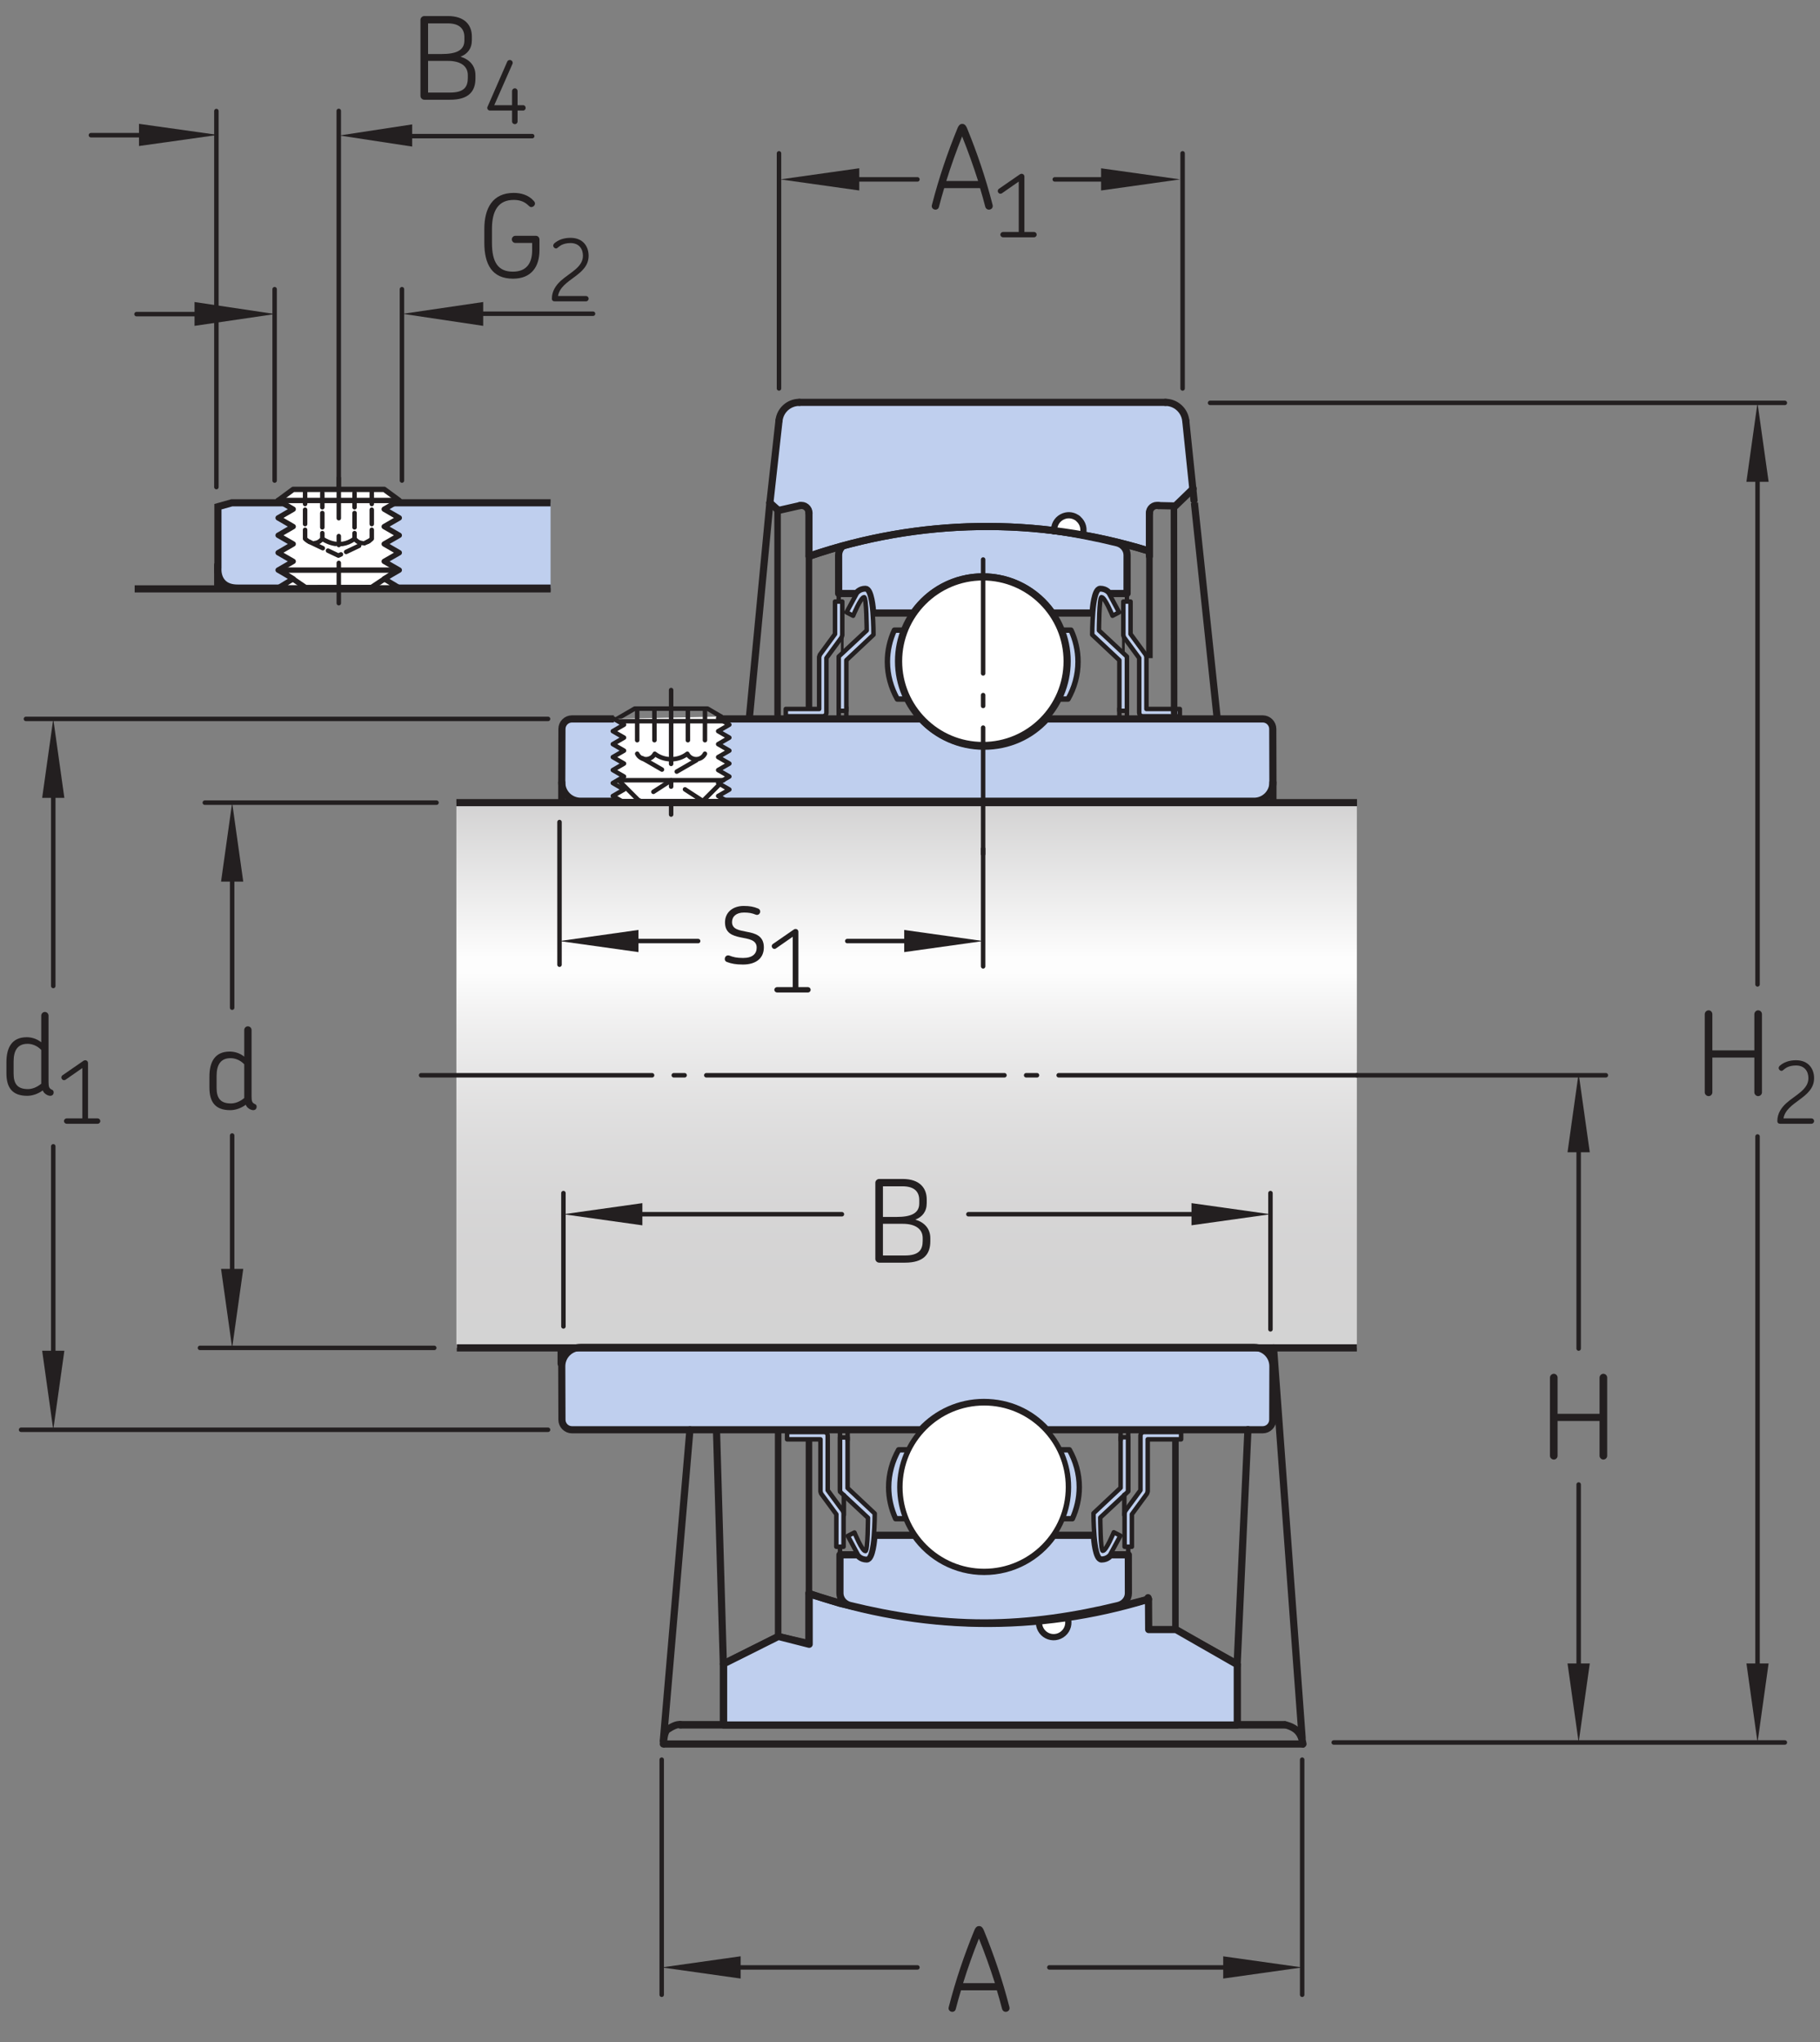 <?xml version="1.0" encoding="UTF-8"?>
<svg xmlns="http://www.w3.org/2000/svg" xmlns:xlink="http://www.w3.org/1999/xlink" width="190.329pt" height="213.498pt" viewBox="0 0 190.329 213.498" version="1.1">
<rect x="0" y="0" width="190.329" height="213.498" fill="#808080" stroke="none"/>
<defs>
<g>
<symbol overflow="visible" id="glyph0-0">
<path style="stroke:none;" d=""/>
</symbol>
<symbol overflow="visible" id="glyph0-1">
<path style="stroke:none;" d="M 5.609 -0.281 C 5.609 -0.406 5.562 -0.516 5.422 -0.562 C 5.156 -0.688 5.078 -0.828 5.078 -1.359 L 5.078 -8.297 C 5.078 -8.516 4.906 -8.688 4.688 -8.688 C 4.484 -8.688 4.312 -8.516 4.312 -8.297 L 4.312 -5.516 C 3.812 -5.922 3.234 -6.047 2.797 -6.047 C 1.234 -6.047 0.672 -4.953 0.672 -3.438 L 0.672 -2.281 C 0.672 -0.797 1.266 0.078 2.844 0.078 C 3.375 0.078 3.953 -0.109 4.469 -0.484 C 4.516 -0.391 4.578 -0.266 4.672 -0.188 C 4.844 -0.016 5.094 0.078 5.25 0.078 C 5.453 0.078 5.609 -0.047 5.609 -0.281 Z M 4.312 -1.188 C 3.844 -0.797 3.344 -0.625 2.922 -0.625 C 1.828 -0.625 1.422 -1.172 1.422 -2.25 L 1.422 -3.5 C 1.422 -4.688 1.859 -5.359 2.891 -5.359 C 3.281 -5.359 3.859 -5.203 4.312 -4.719 Z M 4.312 -1.188 "/>
</symbol>
<symbol overflow="visible" id="glyph0-2">
<path style="stroke:none;" d="M 6.562 -0.391 C 5.828 -3.25 4.938 -5.844 3.891 -8.406 C 3.734 -8.781 3.562 -8.859 3.391 -8.859 C 3.219 -8.859 3.047 -8.781 2.891 -8.406 C 1.844 -5.844 0.953 -3.25 0.219 -0.391 C 0.125 -0.078 0.375 0.109 0.594 0.109 C 0.75 0.109 0.906 0.016 0.953 -0.188 C 1.125 -0.859 1.312 -1.516 1.5 -2.141 L 5.25 -2.141 C 5.438 -1.516 5.625 -0.859 5.797 -0.188 C 5.859 0.016 6.016 0.109 6.172 0.109 C 6.406 0.109 6.641 -0.078 6.562 -0.391 Z M 5.047 -2.891 L 1.719 -2.891 C 2.219 -4.5 2.766 -6.031 3.375 -7.547 C 3.984 -6.031 4.531 -4.5 5.047 -2.891 Z M 5.047 -2.891 "/>
</symbol>
<symbol overflow="visible" id="glyph0-3">
<path style="stroke:none;" d="M 7 -0.281 L 7 -8.453 C 7 -8.672 6.828 -8.859 6.594 -8.859 C 6.391 -8.859 6.203 -8.672 6.203 -8.453 L 6.203 -4.672 L 1.812 -4.672 L 1.812 -8.453 C 1.812 -8.672 1.641 -8.859 1.422 -8.859 C 1.203 -8.859 1.016 -8.672 1.016 -8.453 L 1.016 -0.281 C 1.016 -0.078 1.203 0.109 1.422 0.109 C 1.641 0.109 1.812 -0.078 1.812 -0.281 L 1.812 -3.922 L 6.203 -3.922 L 6.203 -0.281 C 6.203 -0.078 6.391 0.109 6.594 0.109 C 6.828 0.109 7 -0.078 7 -0.281 Z M 7 -0.281 "/>
</symbol>
<symbol overflow="visible" id="glyph0-4">
<path style="stroke:none;" d="M 4.562 -1.719 C 4.562 -2.938 3.641 -3.188 2.781 -3.344 C 1.984 -3.5 1.234 -3.609 1.234 -4.359 C 1.234 -4.938 1.672 -5.359 2.484 -5.359 C 2.984 -5.359 3.328 -5.297 3.703 -5.141 C 3.906 -5.062 4.078 -5.156 4.156 -5.328 C 4.219 -5.5 4.156 -5.703 3.953 -5.781 C 3.5 -5.969 3.078 -6.047 2.453 -6.047 C 1.344 -6.047 0.5 -5.406 0.5 -4.328 C 0.5 -3.203 1.297 -2.938 2.109 -2.766 C 2.969 -2.594 3.812 -2.516 3.812 -1.688 C 3.812 -1.062 3.391 -0.609 2.391 -0.609 C 1.719 -0.609 1.344 -0.703 0.953 -0.859 C 0.75 -0.922 0.562 -0.828 0.5 -0.641 C 0.438 -0.484 0.484 -0.266 0.703 -0.188 C 1.156 -0.016 1.625 0.078 2.375 0.078 C 3.703 0.078 4.562 -0.547 4.562 -1.719 Z M 4.562 -1.719 "/>
</symbol>
<symbol overflow="visible" id="glyph0-5">
<path style="stroke:none;" d="M 6.766 -2.234 L 6.766 -2.562 C 6.766 -3.562 6.141 -4.219 5.203 -4.5 C 5.922 -4.781 6.391 -5.328 6.391 -6.234 L 6.391 -6.609 C 6.391 -7.797 5.656 -8.75 3.875 -8.75 L 1.422 -8.75 C 1.203 -8.75 1.016 -8.562 1.016 -8.359 L 1.016 -0.391 C 1.016 -0.188 1.203 0 1.422 0 L 4.109 0 C 6.094 0 6.766 -0.906 6.766 -2.234 Z M 5.609 -6.188 C 5.609 -5.125 4.688 -4.781 3.234 -4.781 L 1.812 -4.781 L 1.812 -7.984 L 3.859 -7.984 C 5.141 -7.984 5.609 -7.375 5.609 -6.547 Z M 5.969 -2.281 C 5.969 -1.375 5.609 -0.75 4.109 -0.75 L 1.812 -0.75 L 1.812 -4.062 L 3.891 -4.062 C 5.188 -4.062 5.969 -3.531 5.969 -2.578 Z M 5.969 -2.281 "/>
</symbol>
<symbol overflow="visible" id="glyph0-6">
<path style="stroke:none;" d="M 6.578 -2.875 L 6.578 -3.969 C 6.578 -4.203 6.422 -4.375 6.188 -4.375 L 4.062 -4.375 C 3.859 -4.375 3.688 -4.203 3.688 -4 C 3.688 -3.797 3.859 -3.625 4.062 -3.625 L 5.812 -3.625 L 5.812 -2.859 C 5.812 -1.453 5.172 -0.625 3.797 -0.625 C 2.25 -0.625 1.609 -1.609 1.609 -3.641 L 1.609 -5.094 C 1.609 -7.031 2.297 -8.125 3.891 -8.125 C 4.438 -8.125 4.922 -7.984 5.297 -7.656 C 5.469 -7.516 5.562 -7.375 5.719 -7.375 C 5.969 -7.391 6.109 -7.578 6.109 -7.75 C 6.109 -7.844 6.062 -7.938 5.969 -8.031 C 5.438 -8.641 4.641 -8.859 3.891 -8.859 C 1.672 -8.859 0.812 -7.25 0.812 -5.094 L 0.812 -3.641 C 0.812 -1.406 1.609 0.109 3.812 0.109 C 5.703 0.109 6.578 -1.109 6.578 -2.875 Z M 6.578 -2.875 "/>
</symbol>
<symbol overflow="visible" id="glyph1-0">
<path style="stroke:none;" d=""/>
</symbol>
<symbol overflow="visible" id="glyph1-1">
<path style="stroke:none;" d="M 4.391 -0.281 C 4.391 -0.438 4.266 -0.562 4.109 -0.562 L 3.109 -0.562 L 3.109 -6.344 C 3.109 -6.516 2.984 -6.641 2.812 -6.641 C 2.75 -6.641 2.688 -6.625 2.625 -6.578 L 0.453 -5.078 C 0.312 -4.984 0.281 -4.812 0.375 -4.688 C 0.453 -4.547 0.641 -4.516 0.766 -4.609 L 2.516 -5.828 L 2.516 -0.562 L 0.875 -0.562 C 0.734 -0.562 0.594 -0.438 0.594 -0.281 C 0.594 -0.125 0.734 0 0.875 0 L 4.109 0 C 4.266 0 4.391 -0.125 4.391 -0.281 Z M 4.391 -0.281 "/>
</symbol>
<symbol overflow="visible" id="glyph1-2">
<path style="stroke:none;" d="M 4.422 -0.281 C 4.422 -0.438 4.297 -0.562 4.141 -0.562 L 1.219 -0.562 C 1.531 -2.344 4.422 -2.672 4.422 -4.766 C 4.422 -5.734 3.844 -6.641 2.531 -6.641 C 1.797 -6.641 1.234 -6.422 0.812 -6.047 C 0.75 -5.969 0.719 -5.906 0.719 -5.828 C 0.719 -5.672 0.859 -5.531 1.016 -5.531 C 1.172 -5.531 1.234 -5.703 1.578 -5.891 C 1.828 -6.016 2.141 -6.094 2.531 -6.094 C 3.422 -6.094 3.828 -5.484 3.828 -4.766 C 3.828 -3.562 2.453 -3 1.5 -2.141 C 1.016 -1.688 0.578 -1.094 0.578 -0.281 C 0.578 -0.109 0.688 0 0.875 0 L 4.141 0 C 4.297 0 4.422 -0.125 4.422 -0.281 Z M 4.422 -0.281 "/>
</symbol>
<symbol overflow="visible" id="glyph1-3">
<path style="stroke:none;" d="M 4.516 -1.625 C 4.516 -1.781 4.406 -1.906 4.25 -1.906 L 3.672 -1.906 L 3.672 -3.391 C 3.672 -3.531 3.547 -3.672 3.391 -3.672 C 3.219 -3.672 3.094 -3.531 3.094 -3.391 L 3.094 -1.906 L 1.234 -1.906 L 3.141 -6.234 C 3.203 -6.375 3.125 -6.547 2.984 -6.609 C 2.828 -6.672 2.656 -6.609 2.594 -6.469 L 0.547 -1.781 C 0.516 -1.734 0.5 -1.688 0.5 -1.625 C 0.5 -1.469 0.625 -1.344 0.781 -1.344 L 3.094 -1.344 L 3.094 -0.203 C 3.094 -0.047 3.219 0.078 3.391 0.078 C 3.547 0.078 3.672 -0.047 3.672 -0.203 L 3.672 -1.344 L 4.25 -1.344 C 4.406 -1.344 4.516 -1.469 4.516 -1.625 Z M 4.516 -1.625 "/>
</symbol>
</g>
<clipPath id="clip1">
  <path d="M 47.727 83.91 L 141.895 83.91 L 141.895 140.91 L 47.727 140.91 Z M 47.727 83.91 "/>
</clipPath>
<linearGradient id="linear0" gradientUnits="userSpaceOnUse" x1="0.002" y1="0" x2="1.002" y2="0" gradientTransform="matrix(0,56.997,-56.997,0,94.811,83.77)">
<stop offset="0" style="stop-color:rgb(82.889%,82.578%,82.655%);stop-opacity:1;"/>
<stop offset="0.004" style="stop-color:rgb(83.115%,82.806%,82.883%);stop-opacity:1;"/>
<stop offset="0.008" style="stop-color:rgb(83.337%,83.035%,83.11%);stop-opacity:1;"/>
<stop offset="0.012" style="stop-color:rgb(83.563%,83.264%,83.337%);stop-opacity:1;"/>
<stop offset="0.016" style="stop-color:rgb(83.788%,83.493%,83.566%);stop-opacity:1;"/>
<stop offset="0.02" style="stop-color:rgb(84.013%,83.722%,83.795%);stop-opacity:1;"/>
<stop offset="0.023" style="stop-color:rgb(84.238%,83.951%,84.021%);stop-opacity:1;"/>
<stop offset="0.027" style="stop-color:rgb(84.462%,84.18%,84.25%);stop-opacity:1;"/>
<stop offset="0.031" style="stop-color:rgb(84.686%,84.407%,84.476%);stop-opacity:1;"/>
<stop offset="0.035" style="stop-color:rgb(84.911%,84.636%,84.705%);stop-opacity:1;"/>
<stop offset="0.039" style="stop-color:rgb(85.136%,84.865%,84.933%);stop-opacity:1;"/>
<stop offset="0.043" style="stop-color:rgb(85.361%,85.095%,85.161%);stop-opacity:1;"/>
<stop offset="0.047" style="stop-color:rgb(85.585%,85.323%,85.388%);stop-opacity:1;"/>
<stop offset="0.051" style="stop-color:rgb(85.809%,85.551%,85.616%);stop-opacity:1;"/>
<stop offset="0.055" style="stop-color:rgb(86.034%,85.78%,85.843%);stop-opacity:1;"/>
<stop offset="0.059" style="stop-color:rgb(86.259%,86.009%,86.07%);stop-opacity:1;"/>
<stop offset="0.062" style="stop-color:rgb(86.484%,86.238%,86.299%);stop-opacity:1;"/>
<stop offset="0.066" style="stop-color:rgb(86.71%,86.467%,86.528%);stop-opacity:1;"/>
<stop offset="0.07" style="stop-color:rgb(86.932%,86.696%,86.754%);stop-opacity:1;"/>
<stop offset="0.074" style="stop-color:rgb(87.158%,86.925%,86.983%);stop-opacity:1;"/>
<stop offset="0.078" style="stop-color:rgb(87.383%,87.152%,87.209%);stop-opacity:1;"/>
<stop offset="0.082" style="stop-color:rgb(87.607%,87.381%,87.437%);stop-opacity:1;"/>
<stop offset="0.086" style="stop-color:rgb(87.833%,87.61%,87.665%);stop-opacity:1;"/>
<stop offset="0.09" style="stop-color:rgb(88.057%,87.84%,87.894%);stop-opacity:1;"/>
<stop offset="0.094" style="stop-color:rgb(88.281%,88.068%,88.121%);stop-opacity:1;"/>
<stop offset="0.098" style="stop-color:rgb(88.506%,88.297%,88.348%);stop-opacity:1;"/>
<stop offset="0.102" style="stop-color:rgb(88.73%,88.525%,88.576%);stop-opacity:1;"/>
<stop offset="0.105" style="stop-color:rgb(88.954%,88.754%,88.803%);stop-opacity:1;"/>
<stop offset="0.109" style="stop-color:rgb(89.18%,88.983%,89.032%);stop-opacity:1;"/>
<stop offset="0.113" style="stop-color:rgb(89.404%,89.212%,89.261%);stop-opacity:1;"/>
<stop offset="0.117" style="stop-color:rgb(89.629%,89.439%,89.487%);stop-opacity:1;"/>
<stop offset="0.121" style="stop-color:rgb(89.854%,89.67%,89.716%);stop-opacity:1;"/>
<stop offset="0.125" style="stop-color:rgb(90.077%,89.897%,89.941%);stop-opacity:1;"/>
<stop offset="0.129" style="stop-color:rgb(90.303%,90.126%,90.17%);stop-opacity:1;"/>
<stop offset="0.133" style="stop-color:rgb(90.527%,90.355%,90.398%);stop-opacity:1;"/>
<stop offset="0.137" style="stop-color:rgb(90.753%,90.585%,90.627%);stop-opacity:1;"/>
<stop offset="0.141" style="stop-color:rgb(90.977%,90.813%,90.854%);stop-opacity:1;"/>
<stop offset="0.145" style="stop-color:rgb(91.202%,91.042%,91.081%);stop-opacity:1;"/>
<stop offset="0.148" style="stop-color:rgb(91.426%,91.269%,91.309%);stop-opacity:1;"/>
<stop offset="0.152" style="stop-color:rgb(91.65%,91.499%,91.536%);stop-opacity:1;"/>
<stop offset="0.156" style="stop-color:rgb(91.876%,91.728%,91.765%);stop-opacity:1;"/>
<stop offset="0.16" style="stop-color:rgb(92.101%,91.957%,91.994%);stop-opacity:1;"/>
<stop offset="0.164" style="stop-color:rgb(92.325%,92.184%,92.22%);stop-opacity:1;"/>
<stop offset="0.168" style="stop-color:rgb(92.549%,92.415%,92.448%);stop-opacity:1;"/>
<stop offset="0.172" style="stop-color:rgb(92.773%,92.642%,92.674%);stop-opacity:1;"/>
<stop offset="0.176" style="stop-color:rgb(92.999%,92.871%,92.903%);stop-opacity:1;"/>
<stop offset="0.18" style="stop-color:rgb(93.224%,93.1%,93.13%);stop-opacity:1;"/>
<stop offset="0.184" style="stop-color:rgb(93.449%,93.33%,93.359%);stop-opacity:1;"/>
<stop offset="0.188" style="stop-color:rgb(93.672%,93.558%,93.587%);stop-opacity:1;"/>
<stop offset="0.191" style="stop-color:rgb(93.898%,93.787%,93.814%);stop-opacity:1;"/>
<stop offset="0.195" style="stop-color:rgb(94.122%,94.014%,94.041%);stop-opacity:1;"/>
<stop offset="0.199" style="stop-color:rgb(94.347%,94.244%,94.269%);stop-opacity:1;"/>
<stop offset="0.203" style="stop-color:rgb(94.572%,94.473%,94.498%);stop-opacity:1;"/>
<stop offset="0.207" style="stop-color:rgb(94.797%,94.702%,94.725%);stop-opacity:1;"/>
<stop offset="0.211" style="stop-color:rgb(95.021%,94.93%,94.952%);stop-opacity:1;"/>
<stop offset="0.215" style="stop-color:rgb(95.245%,95.16%,95.181%);stop-opacity:1;"/>
<stop offset="0.219" style="stop-color:rgb(95.47%,95.387%,95.407%);stop-opacity:1;"/>
<stop offset="0.223" style="stop-color:rgb(95.694%,95.616%,95.636%);stop-opacity:1;"/>
<stop offset="0.227" style="stop-color:rgb(95.92%,95.845%,95.863%);stop-opacity:1;"/>
<stop offset="0.23" style="stop-color:rgb(96.146%,96.075%,96.092%);stop-opacity:1;"/>
<stop offset="0.234" style="stop-color:rgb(96.368%,96.303%,96.32%);stop-opacity:1;"/>
<stop offset="0.238" style="stop-color:rgb(96.594%,96.532%,96.547%);stop-opacity:1;"/>
<stop offset="0.242" style="stop-color:rgb(96.817%,96.759%,96.774%);stop-opacity:1;"/>
<stop offset="0.246" style="stop-color:rgb(97.043%,96.989%,97.002%);stop-opacity:1;"/>
<stop offset="0.25" style="stop-color:rgb(97.267%,97.218%,97.231%);stop-opacity:1;"/>
<stop offset="0.254" style="stop-color:rgb(97.493%,97.447%,97.458%);stop-opacity:1;"/>
<stop offset="0.258" style="stop-color:rgb(97.717%,97.675%,97.685%);stop-opacity:1;"/>
<stop offset="0.262" style="stop-color:rgb(97.942%,97.905%,97.914%);stop-opacity:1;"/>
<stop offset="0.266" style="stop-color:rgb(98.166%,98.132%,98.14%);stop-opacity:1;"/>
<stop offset="0.27" style="stop-color:rgb(98.39%,98.361%,98.369%);stop-opacity:1;"/>
<stop offset="0.273" style="stop-color:rgb(98.616%,98.59%,98.596%);stop-opacity:1;"/>
<stop offset="0.277" style="stop-color:rgb(98.84%,98.82%,98.825%);stop-opacity:1;"/>
<stop offset="0.281" style="stop-color:rgb(99.065%,99.048%,99.052%);stop-opacity:1;"/>
<stop offset="0.312" style="stop-color:rgb(99.074%,99.057%,99.062%);stop-opacity:1;"/>
<stop offset="0.316" style="stop-color:rgb(98.849%,98.828%,98.833%);stop-opacity:1;"/>
<stop offset="0.32" style="stop-color:rgb(98.616%,98.59%,98.596%);stop-opacity:1;"/>
<stop offset="0.324" style="stop-color:rgb(98.387%,98.357%,98.364%);stop-opacity:1;"/>
<stop offset="0.328" style="stop-color:rgb(98.158%,98.125%,98.132%);stop-opacity:1;"/>
<stop offset="0.332" style="stop-color:rgb(97.932%,97.894%,97.905%);stop-opacity:1;"/>
<stop offset="0.336" style="stop-color:rgb(97.708%,97.665%,97.676%);stop-opacity:1;"/>
<stop offset="0.34" style="stop-color:rgb(97.487%,97.441%,97.452%);stop-opacity:1;"/>
<stop offset="0.344" style="stop-color:rgb(97.266%,97.215%,97.227%);stop-opacity:1;"/>
<stop offset="0.348" style="stop-color:rgb(97.047%,96.994%,97.008%);stop-opacity:1;"/>
<stop offset="0.352" style="stop-color:rgb(96.831%,96.773%,96.788%);stop-opacity:1;"/>
<stop offset="0.355" style="stop-color:rgb(96.617%,96.556%,96.571%);stop-opacity:1;"/>
<stop offset="0.359" style="stop-color:rgb(96.404%,96.339%,96.355%);stop-opacity:1;"/>
<stop offset="0.363" style="stop-color:rgb(96.194%,96.126%,96.143%);stop-opacity:1;"/>
<stop offset="0.367" style="stop-color:rgb(95.985%,95.912%,95.93%);stop-opacity:1;"/>
<stop offset="0.371" style="stop-color:rgb(95.781%,95.703%,95.723%);stop-opacity:1;"/>
<stop offset="0.375" style="stop-color:rgb(95.575%,95.494%,95.514%);stop-opacity:1;"/>
<stop offset="0.379" style="stop-color:rgb(95.374%,95.29%,95.311%);stop-opacity:1;"/>
<stop offset="0.383" style="stop-color:rgb(95.172%,95.084%,95.107%);stop-opacity:1;"/>
<stop offset="0.387" style="stop-color:rgb(94.975%,94.884%,94.907%);stop-opacity:1;"/>
<stop offset="0.391" style="stop-color:rgb(94.777%,94.682%,94.705%);stop-opacity:1;"/>
<stop offset="0.395" style="stop-color:rgb(94.583%,94.485%,94.51%);stop-opacity:1;"/>
<stop offset="0.398" style="stop-color:rgb(94.391%,94.289%,94.313%);stop-opacity:1;"/>
<stop offset="0.402" style="stop-color:rgb(94.2%,94.095%,94.121%);stop-opacity:1;"/>
<stop offset="0.406" style="stop-color:rgb(94.009%,93.901%,93.929%);stop-opacity:1;"/>
<stop offset="0.41" style="stop-color:rgb(93.825%,93.712%,93.739%);stop-opacity:1;"/>
<stop offset="0.414" style="stop-color:rgb(93.639%,93.523%,93.552%);stop-opacity:1;"/>
<stop offset="0.418" style="stop-color:rgb(93.457%,93.338%,93.367%);stop-opacity:1;"/>
<stop offset="0.422" style="stop-color:rgb(93.274%,93.152%,93.182%);stop-opacity:1;"/>
<stop offset="0.426" style="stop-color:rgb(93.095%,92.969%,93.001%);stop-opacity:1;"/>
<stop offset="0.43" style="stop-color:rgb(92.915%,92.787%,92.819%);stop-opacity:1;"/>
<stop offset="0.434" style="stop-color:rgb(92.741%,92.61%,92.642%);stop-opacity:1;"/>
<stop offset="0.438" style="stop-color:rgb(92.567%,92.432%,92.465%);stop-opacity:1;"/>
<stop offset="0.441" style="stop-color:rgb(92.397%,92.258%,92.291%);stop-opacity:1;"/>
<stop offset="0.445" style="stop-color:rgb(92.224%,92.084%,92.119%);stop-opacity:1;"/>
<stop offset="0.453" style="stop-color:rgb(92.058%,91.913%,91.949%);stop-opacity:1;"/>
<stop offset="0.461" style="stop-color:rgb(91.725%,91.576%,91.612%);stop-opacity:1;"/>
<stop offset="0.469" style="stop-color:rgb(91.402%,91.246%,91.284%);stop-opacity:1;"/>
<stop offset="0.477" style="stop-color:rgb(91.084%,90.923%,90.962%);stop-opacity:1;"/>
<stop offset="0.484" style="stop-color:rgb(90.775%,90.607%,90.648%);stop-opacity:1;"/>
<stop offset="0.492" style="stop-color:rgb(90.471%,90.298%,90.341%);stop-opacity:1;"/>
<stop offset="0.5" style="stop-color:rgb(90.175%,89.996%,90.041%);stop-opacity:1;"/>
<stop offset="0.508" style="stop-color:rgb(89.886%,89.703%,89.749%);stop-opacity:1;"/>
<stop offset="0.516" style="stop-color:rgb(89.606%,89.417%,89.462%);stop-opacity:1;"/>
<stop offset="0.523" style="stop-color:rgb(89.33%,89.136%,89.185%);stop-opacity:1;"/>
<stop offset="0.531" style="stop-color:rgb(89.061%,88.863%,88.911%);stop-opacity:1;"/>
<stop offset="0.539" style="stop-color:rgb(88.8%,88.596%,88.646%);stop-opacity:1;"/>
<stop offset="0.547" style="stop-color:rgb(88.545%,88.338%,88.388%);stop-opacity:1;"/>
<stop offset="0.555" style="stop-color:rgb(88.297%,88.084%,88.136%);stop-opacity:1;"/>
<stop offset="0.562" style="stop-color:rgb(88.054%,87.837%,87.891%);stop-opacity:1;"/>
<stop offset="0.57" style="stop-color:rgb(87.819%,87.598%,87.653%);stop-opacity:1;"/>
<stop offset="0.578" style="stop-color:rgb(87.59%,87.364%,87.421%);stop-opacity:1;"/>
<stop offset="0.586" style="stop-color:rgb(87.367%,87.137%,87.195%);stop-opacity:1;"/>
<stop offset="0.594" style="stop-color:rgb(87.152%,86.917%,86.975%);stop-opacity:1;"/>
<stop offset="0.602" style="stop-color:rgb(86.942%,86.703%,86.761%);stop-opacity:1;"/>
<stop offset="0.609" style="stop-color:rgb(86.737%,86.496%,86.555%);stop-opacity:1;"/>
<stop offset="0.617" style="stop-color:rgb(86.539%,86.295%,86.356%);stop-opacity:1;"/>
<stop offset="0.625" style="stop-color:rgb(86.348%,86.099%,86.162%);stop-opacity:1;"/>
<stop offset="0.633" style="stop-color:rgb(86.163%,85.912%,85.974%);stop-opacity:1;"/>
<stop offset="0.641" style="stop-color:rgb(85.982%,85.727%,85.791%);stop-opacity:1;"/>
<stop offset="0.656" style="stop-color:rgb(85.725%,85.466%,85.53%);stop-opacity:1;"/>
<stop offset="0.672" style="stop-color:rgb(85.4%,85.135%,85.201%);stop-opacity:1;"/>
<stop offset="0.688" style="stop-color:rgb(85.098%,84.827%,84.894%);stop-opacity:1;"/>
<stop offset="0.703" style="stop-color:rgb(84.818%,84.541%,84.61%);stop-opacity:1;"/>
<stop offset="0.719" style="stop-color:rgb(84.557%,84.276%,84.346%);stop-opacity:1;"/>
<stop offset="0.734" style="stop-color:rgb(84.319%,84.033%,84.103%);stop-opacity:1;"/>
<stop offset="0.75" style="stop-color:rgb(84.1%,83.81%,83.882%);stop-opacity:1;"/>
<stop offset="0.766" style="stop-color:rgb(83.9%,83.607%,83.679%);stop-opacity:1;"/>
<stop offset="0.781" style="stop-color:rgb(83.719%,83.423%,83.498%);stop-opacity:1;"/>
<stop offset="0.812" style="stop-color:rgb(83.49%,83.189%,83.264%);stop-opacity:1;"/>
<stop offset="0.844" style="stop-color:rgb(83.232%,82.927%,83.003%);stop-opacity:1;"/>
<stop offset="0.875" style="stop-color:rgb(83.038%,82.73%,82.806%);stop-opacity:1;"/>
<stop offset="1" style="stop-color:rgb(82.852%,82.539%,82.617%);stop-opacity:1;"/>
</linearGradient>
<clipPath id="clip2">
  <path d="M 42.957 0 L 55.496 0 L 55.496 16.191 L 42.957 16.191 Z M 42.957 0 "/>
</clipPath>
<clipPath id="clip3">
  <rect x="0" y="0" width="14" height="17"/>
</clipPath>
<g id="surface5" clip-path="url(#clip3)">
<g style="fill:rgb(13.73%,12.16%,12.549%);fill-opacity:1;">
  <use xlink:href="#glyph0-5" x="0.955" y="10.428"/>
</g>
<g style="fill:rgb(13.73%,12.16%,12.549%);fill-opacity:1;">
  <use xlink:href="#glyph1-3" x="8.455" y="12.903"/>
</g>
</g>
</defs>
<g id="surface1">
<path style=" stroke:none;fill-rule:nonzero;fill:rgb(74.864%,81.065%,93.063%);fill-opacity:1;" d="M 112.734 69.18 C 112.734 70.582 112.355 71.902 111.691 73.078 L 93.84 73.078 C 93.184 71.902 92.801 70.582 92.801 69.18 C 92.801 68.012 93.062 66.898 93.531 65.879 L 112.004 65.879 C 112.473 66.898 112.734 68.012 112.734 69.18 "/>
<path style="fill:none;stroke-width:5.64;stroke-linecap:round;stroke-linejoin:round;stroke:rgb(13.73%,12.16%,12.549%);stroke-opacity:1;stroke-miterlimit:4;" d="M 1127.344 1443.183 C 1127.344 1429.16 1123.555 1415.957 1116.914 1404.199 L 938.398 1404.199 C 931.836 1415.957 928.008 1429.16 928.008 1443.183 C 928.008 1454.863 930.625 1465.996 935.312 1476.191 L 1120.039 1476.191 C 1124.727 1465.996 1127.344 1454.863 1127.344 1443.183 Z M 1127.344 1443.183 " transform="matrix(0.1,0,0,-0.1,0,213.498)"/>
<path style=" stroke:none;fill-rule:nonzero;fill:rgb(74.864%,81.065%,93.063%);fill-opacity:1;" d="M 102.785 60.309 C 99.801 60.309 97.156 61.789 95.562 64.055 L 95.562 64.09 L 91.25 64.09 C 91.25 63.629 91.043 61.609 90.512 61.609 C 89.871 61.609 89.605 62.047 89.605 62.047 L 87.703 62.047 L 87.699 58.035 C 87.699 57.406 88.168 56.895 88.754 56.746 C 93.18 55.66 97.949 54.926 102.785 54.926 C 107.617 54.926 112.387 55.66 116.816 56.746 C 117.402 56.895 117.867 57.406 117.867 58.035 L 117.863 62.047 L 115.965 62.047 C 115.965 62.047 115.695 61.609 115.059 61.609 C 114.52 61.609 114.316 63.629 114.316 64.09 L 110.008 64.09 L 110.008 64.055 C 108.41 61.789 105.766 60.309 102.785 60.309 "/>
<path style="fill:none;stroke-width:7.52;stroke-linecap:round;stroke-linejoin:round;stroke:rgb(13.73%,12.16%,12.549%);stroke-opacity:1;stroke-miterlimit:4;" d="M 1027.852 1531.894 C 998.008 1531.894 971.562 1517.089 955.625 1494.433 L 955.625 1494.082 L 912.5 1494.082 C 912.5 1498.691 910.43 1518.886 905.117 1518.886 C 898.711 1518.886 896.055 1514.511 896.055 1514.511 L 877.031 1514.511 L 876.992 1554.628 C 876.992 1560.918 881.68 1566.035 887.539 1567.519 C 931.797 1578.378 979.492 1585.722 1027.852 1585.722 C 1076.172 1585.722 1123.867 1578.378 1168.164 1567.519 C 1174.023 1566.035 1178.672 1560.918 1178.672 1554.628 L 1178.633 1514.511 L 1159.648 1514.511 C 1159.648 1514.511 1156.953 1518.886 1150.586 1518.886 C 1145.195 1518.886 1143.164 1498.691 1143.164 1494.082 L 1100.078 1494.082 L 1100.078 1494.433 C 1084.102 1517.089 1057.656 1531.894 1027.852 1531.894 Z M 1027.852 1531.894 " transform="matrix(0.1,0,0,-0.1,0,213.498)"/>
<path style="fill:none;stroke-width:4.56;stroke-linecap:round;stroke-linejoin:round;stroke:rgb(13.73%,12.16%,12.549%);stroke-opacity:1;stroke-miterlimit:4;" d="M 877.109 1527.011 L 877.109 1502.05 " transform="matrix(0.1,0,0,-0.1,0,213.498)"/>
<path style="fill:none;stroke-width:2.76;stroke-linecap:round;stroke-linejoin:round;stroke:rgb(13.73%,12.16%,12.549%);stroke-opacity:1;stroke-miterlimit:4;" d="M 880.82 1472.91 L 880.82 1452.089 " transform="matrix(0.1,0,0,-0.1,0,213.498)"/>
<path style="fill:none;stroke-width:4.7;stroke-linecap:round;stroke-linejoin:round;stroke:rgb(13.73%,12.16%,12.549%);stroke-opacity:1;stroke-miterlimit:4;" d="M 877.109 1447.285 L 877.109 1383.964 " transform="matrix(0.1,0,0,-0.1,0,213.498)"/>
<path style=" stroke:none;fill-rule:nonzero;fill:rgb(74.864%,81.065%,93.063%);fill-opacity:1;" d="M 82.176 74.117 L 85.664 74.117 L 85.664 68.672 L 85.742 68.445 L 87.324 66.285 L 87.324 62.891 L 88.082 62.891 L 88.082 66.41 L 88.008 66.633 L 86.426 68.793 L 86.426 74.5 C 86.426 74.598 86.387 74.695 86.316 74.766 C 86.242 74.84 86.148 74.879 86.047 74.879 L 82.176 74.879 "/>
<path style="fill:none;stroke-width:4.7;stroke-linecap:butt;stroke-linejoin:round;stroke:rgb(13.73%,12.16%,12.549%);stroke-opacity:1;stroke-miterlimit:1;" d="M 821.758 1393.808 L 856.641 1393.808 L 856.641 1448.261 L 857.422 1450.527 L 873.242 1472.128 L 873.242 1506.074 L 880.82 1506.074 L 880.82 1470.878 L 880.078 1468.652 L 864.258 1447.05 L 864.258 1389.98 C 864.258 1389.003 863.867 1388.027 863.164 1387.324 C 862.422 1386.582 861.484 1386.191 860.469 1386.191 L 821.758 1386.191 Z M 821.758 1393.808 " transform="matrix(0.1,0,0,-0.1,0,213.498)"/>
<path style="fill:none;stroke-width:4.56;stroke-linecap:round;stroke-linejoin:round;stroke:rgb(13.73%,12.16%,12.549%);stroke-opacity:1;stroke-miterlimit:4;" d="M 1178.477 1527.011 L 1178.477 1502.05 " transform="matrix(0.1,0,0,-0.1,0,213.498)"/>
<path style="fill:none;stroke-width:2.76;stroke-linecap:round;stroke-linejoin:round;stroke:rgb(13.73%,12.16%,12.549%);stroke-opacity:1;stroke-miterlimit:4;" d="M 1174.805 1472.91 L 1174.805 1452.089 " transform="matrix(0.1,0,0,-0.1,0,213.498)"/>
<path style="fill:none;stroke-width:4.7;stroke-linecap:round;stroke-linejoin:round;stroke:rgb(13.73%,12.16%,12.549%);stroke-opacity:1;stroke-miterlimit:4;" d="M 1178.477 1447.285 L 1178.477 1383.964 " transform="matrix(0.1,0,0,-0.1,0,213.498)"/>
<path style=" stroke:none;fill-rule:nonzero;fill:rgb(74.864%,81.065%,93.063%);fill-opacity:1;" d="M 119.512 74.879 C 119.41 74.879 119.316 74.84 119.238 74.77 C 119.176 74.695 119.133 74.598 119.133 74.496 L 119.133 68.793 L 117.547 66.633 L 117.473 66.41 L 117.473 62.891 L 118.23 62.891 L 118.23 66.281 L 119.816 68.445 L 119.891 68.672 L 119.891 74.117 L 123.383 74.117 L 123.383 74.879 "/>
<path style="fill:none;stroke-width:4.7;stroke-linecap:butt;stroke-linejoin:round;stroke:rgb(13.73%,12.16%,12.549%);stroke-opacity:1;stroke-miterlimit:1;" d="M 1195.117 1386.191 C 1194.102 1386.191 1193.164 1386.582 1192.383 1387.285 C 1191.758 1388.027 1191.328 1389.003 1191.328 1390.019 L 1191.328 1447.05 L 1175.469 1468.652 L 1174.727 1470.878 L 1174.727 1506.074 L 1182.305 1506.074 L 1182.305 1472.168 L 1198.164 1450.527 L 1198.906 1448.261 L 1198.906 1393.808 L 1233.828 1393.808 L 1233.828 1386.191 Z M 1195.117 1386.191 " transform="matrix(0.1,0,0,-0.1,0,213.498)"/>
<path style="fill:none;stroke-width:4.7;stroke-linecap:round;stroke-linejoin:round;stroke:rgb(13.73%,12.16%,12.549%);stroke-opacity:1;stroke-miterlimit:4;" d="M 885.039 1395.332 L 885.039 1383.964 " transform="matrix(0.1,0,0,-0.1,0,213.498)"/>
<path style="fill:none;stroke-width:4.7;stroke-linecap:round;stroke-linejoin:round;stroke:rgb(13.73%,12.16%,12.549%);stroke-opacity:1;stroke-miterlimit:4;" d="M 1170.586 1394.121 L 1170.586 1383.964 " transform="matrix(0.1,0,0,-0.1,0,213.498)"/>
<path style=" stroke:none;fill-rule:nonzero;fill:rgb(74.864%,81.065%,93.063%);fill-opacity:1;" d="M 88.527 64.012 L 89.59 62.047 C 89.59 62.047 89.871 61.609 90.512 61.609 C 91.359 61.609 91.344 66.355 91.344 66.355 L 88.508 69.02 L 88.508 74.309 L 87.711 74.309 L 87.711 68.637 L 90.641 65.906 C 90.641 65.906 90.625 62.43 90.367 62.43 C 90.012 62.43 89.219 64.371 89.219 64.371 "/>
<path style="fill:none;stroke-width:4.7;stroke-linecap:butt;stroke-linejoin:round;stroke:rgb(13.73%,12.16%,12.549%);stroke-opacity:1;stroke-miterlimit:1;" d="M 885.273 1494.863 L 895.898 1514.511 C 895.898 1514.511 898.711 1518.886 905.117 1518.886 C 913.594 1518.886 913.438 1471.425 913.438 1471.425 L 885.078 1444.785 L 885.078 1391.894 L 877.109 1391.894 L 877.109 1448.613 L 906.406 1475.918 C 906.406 1475.918 906.25 1510.683 903.672 1510.683 C 900.117 1510.683 892.188 1491.269 892.188 1491.269 Z M 885.273 1494.863 " transform="matrix(0.1,0,0,-0.1,0,213.498)"/>
<path style=" stroke:none;fill-rule:nonzero;fill:rgb(74.864%,81.065%,93.063%);fill-opacity:1;" d="M 117.031 64.012 L 115.973 62.047 C 115.973 62.047 115.691 61.609 115.055 61.609 C 114.207 61.609 114.219 66.355 114.219 66.355 L 117.059 69.02 L 117.059 74.309 L 117.848 74.309 L 117.848 68.637 L 114.926 65.906 C 114.926 65.906 114.938 62.43 115.191 62.43 C 115.551 62.43 116.344 64.371 116.344 64.371 "/>
<path style="fill:none;stroke-width:4.7;stroke-linecap:butt;stroke-linejoin:round;stroke:rgb(13.73%,12.16%,12.549%);stroke-opacity:1;stroke-miterlimit:1;" d="M 1170.312 1494.863 L 1159.727 1514.511 C 1159.727 1514.511 1156.914 1518.886 1150.547 1518.886 C 1142.07 1518.886 1142.188 1471.425 1142.188 1471.425 L 1170.586 1444.785 L 1170.586 1391.894 L 1178.477 1391.894 L 1178.477 1448.613 L 1149.258 1475.918 C 1149.258 1475.918 1149.375 1510.683 1151.914 1510.683 C 1155.508 1510.683 1163.438 1491.269 1163.438 1491.269 Z M 1170.312 1494.863 " transform="matrix(0.1,0,0,-0.1,0,213.498)"/>
<g clip-path="url(#clip1)" clip-rule="nonzero">
<path style=" stroke:none;fill-rule:nonzero;fill:url(#linear0);" d="M 141.895 83.91 L 47.727 83.91 L 47.727 140.91 L 141.895 140.91 Z M 141.895 83.91 "/>
</g>
<path style="fill-rule:nonzero;fill:rgb(74.864%,81.065%,93.063%);fill-opacity:1;stroke-width:7.48;stroke-linecap:butt;stroke-linejoin:round;stroke:rgb(13.73%,12.16%,12.549%);stroke-opacity:1;stroke-miterlimit:4;" d="M 752.031 1383.418 L 963.438 1383.418 C 979.688 1365.918 1003.125 1354.863 1028.867 1354.863 C 1054.961 1354.863 1077.969 1365.488 1094.297 1383.418 L 1320.547 1383.418 C 1326.289 1383.418 1331.016 1378.691 1331.016 1372.91 L 1331.172 1317.011 C 1331.172 1306.113 1322.344 1297.324 1311.523 1297.324 L 607.188 1297.324 C 596.289 1297.324 587.461 1306.113 587.461 1317.011 L 587.656 1372.91 C 587.656 1378.691 592.344 1383.418 598.125 1383.418 L 642.031 1383.418 " transform="matrix(0.1,0,0,-0.1,0,213.498)"/>
<path style="fill:none;stroke-width:4.68;stroke-linecap:round;stroke-linejoin:round;stroke:rgb(13.73%,12.16%,12.549%);stroke-opacity:1;stroke-miterlimit:4;" d="M 643.789 1382.597 L 663.75 1394.199 L 739.883 1394.199 L 754.141 1385.878 " transform="matrix(0.1,0,0,-0.1,0,213.498)"/>
<path style="fill-rule:nonzero;fill:rgb(100%,100%,100%);fill-opacity:1;stroke-width:4.68;stroke-linecap:round;stroke-linejoin:round;stroke:rgb(13.73%,12.16%,12.549%);stroke-opacity:1;stroke-miterlimit:4;" d="M 753.945 1385.878 L 751.016 1384.199 L 762.734 1377.402 L 751.016 1370.605 L 762.734 1363.847 L 751.016 1357.05 L 762.734 1350.253 L 751.016 1343.496 L 762.734 1336.738 L 751.016 1329.941 L 762.734 1323.183 L 751.016 1316.386 L 762.734 1309.589 L 751.016 1302.832 L 760.312 1297.48 L 650.156 1297.48 L 640.859 1302.832 L 652.578 1309.589 L 640.859 1316.386 L 652.578 1323.183 L 640.859 1329.941 L 652.578 1336.738 L 640.859 1343.496 L 652.578 1350.253 L 640.859 1357.05 L 652.578 1363.847 L 640.859 1370.605 L 652.578 1377.402 L 641.953 1383.535 " transform="matrix(0.1,0,0,-0.1,0,213.498)"/>
<path style="fill:none;stroke-width:4.68;stroke-linecap:round;stroke-linejoin:round;stroke:rgb(13.73%,12.16%,12.549%);stroke-opacity:1;stroke-dasharray:32.93,16.92;stroke-miterlimit:4;" d="M 666.328 1394.082 L 666.367 1347.011 " transform="matrix(0.1,0,0,-0.1,0,213.498)"/>
<path style="fill:none;stroke-width:4.68;stroke-linecap:round;stroke-linejoin:round;stroke:rgb(13.73%,12.16%,12.549%);stroke-opacity:1;stroke-dasharray:32.93,16.92;stroke-miterlimit:4;" d="M 737.266 1394.082 L 737.188 1347.011 " transform="matrix(0.1,0,0,-0.1,0,213.498)"/>
<path style="fill:none;stroke-width:4.68;stroke-linecap:round;stroke-linejoin:round;stroke:rgb(13.73%,12.16%,12.549%);stroke-opacity:1;stroke-dasharray:77.22,17.82,5.94,17.82;stroke-miterlimit:1;" d="M 701.836 1413.613 L 701.836 1283.418 " transform="matrix(0.1,0,0,-0.1,0,213.498)"/>
<path style="fill:none;stroke-width:4.68;stroke-linecap:round;stroke-linejoin:round;stroke:rgb(13.73%,12.16%,12.549%);stroke-opacity:1;stroke-dasharray:32.93,16.92;stroke-miterlimit:4;" d="M 684.336 1394.082 L 684.414 1347.011 " transform="matrix(0.1,0,0,-0.1,0,213.498)"/>
<path style="fill:none;stroke-width:4.68;stroke-linecap:round;stroke-linejoin:round;stroke:rgb(13.73%,12.16%,12.549%);stroke-opacity:1;stroke-dasharray:32.93,16.92;stroke-miterlimit:4;" d="M 719.336 1394.082 L 719.375 1347.011 " transform="matrix(0.1,0,0,-0.1,0,213.498)"/>
<path style="fill:none;stroke-width:4.68;stroke-linecap:round;stroke-linejoin:round;stroke:rgb(13.73%,12.16%,12.549%);stroke-opacity:1;stroke-dasharray:23.76,17.82;stroke-miterlimit:4;" d="M 671.68 1342.324 L 701.836 1324.941 L 732.148 1342.441 " transform="matrix(0.1,0,0,-0.1,0,213.498)"/>
<path style="fill:none;stroke-width:4.68;stroke-linecap:round;stroke-linejoin:round;stroke:rgb(13.73%,12.16%,12.549%);stroke-opacity:1;stroke-miterlimit:4;" d="M 752.695 1315.253 L 734.961 1297.519 " transform="matrix(0.1,0,0,-0.1,0,213.498)"/>
<path style="fill:none;stroke-width:4.68;stroke-linecap:round;stroke-linejoin:round;stroke:rgb(13.73%,12.16%,12.549%);stroke-opacity:1;stroke-miterlimit:4;" d="M 647.109 1319.043 L 668.594 1297.519 " transform="matrix(0.1,0,0,-0.1,0,213.498)"/>
<path style="fill:none;stroke-width:4.68;stroke-linecap:round;stroke-linejoin:round;stroke:rgb(13.73%,12.16%,12.549%);stroke-opacity:1;stroke-miterlimit:4;" d="M 646.523 1319.316 L 756.523 1319.316 " transform="matrix(0.1,0,0,-0.1,0,213.498)"/>
<path style="fill:none;stroke-width:4.68;stroke-linecap:round;stroke-linejoin:round;stroke:rgb(13.73%,12.16%,12.549%);stroke-opacity:1;stroke-dasharray:22.46,16.92;stroke-miterlimit:4;" d="M 735.156 1297.519 L 701.836 1319.199 L 668.398 1297.519 " transform="matrix(0.1,0,0,-0.1,0,213.498)"/>
<path style="fill:none;stroke-width:4.68;stroke-linecap:round;stroke-linejoin:round;stroke:rgb(13.73%,12.16%,12.549%);stroke-opacity:1;stroke-miterlimit:4;" d="M 737.188 1347.011 C 735.547 1343.613 732.07 1341.308 728.086 1341.308 C 724.062 1341.308 720.469 1343.613 718.789 1346.972 C 714.258 1343.378 708.047 1341.23 701.836 1341.23 C 695.508 1341.23 689.336 1343.378 684.727 1346.972 C 683.125 1343.613 679.492 1341.308 675.469 1341.308 C 671.445 1341.308 668.008 1343.613 666.367 1347.011 " transform="matrix(0.1,0,0,-0.1,0,213.498)"/>
<path style="fill:none;stroke-width:4.68;stroke-linecap:round;stroke-linejoin:round;stroke:rgb(13.73%,12.16%,12.549%);stroke-opacity:1;stroke-miterlimit:4;" d="M 646.914 1381.035 L 756.797 1381.035 " transform="matrix(0.1,0,0,-0.1,0,213.498)"/>
<path style=" stroke:none;fill-rule:nonzero;fill:rgb(74.864%,81.065%,93.063%);fill-opacity:1;" d="M 59.812 149.469 C 59.234 149.469 58.766 148.996 58.766 148.418 L 58.746 142.828 C 58.746 141.738 59.629 140.859 60.719 140.859 L 131.152 140.859 C 132.234 140.859 133.117 141.738 133.117 142.828 L 133.102 148.418 C 133.102 148.996 132.629 149.469 132.051 149.469 L 109.426 149.469 C 107.797 147.672 105.496 146.613 102.887 146.613 C 100.312 146.613 97.969 147.719 96.344 149.469 "/>
<path style="fill:none;stroke-width:7.48;stroke-linecap:butt;stroke-linejoin:round;stroke:rgb(13.73%,12.16%,12.549%);stroke-opacity:1;stroke-miterlimit:4;" d="M 598.125 640.293 C 592.344 640.293 587.656 645.019 587.656 650.8 L 587.461 706.699 C 587.461 717.597 596.289 726.386 607.188 726.386 L 1311.523 726.386 C 1322.344 726.386 1331.172 717.597 1331.172 706.699 L 1331.016 650.8 C 1331.016 645.019 1326.289 640.293 1320.508 640.293 L 1094.258 640.293 C 1077.969 658.261 1054.961 668.847 1028.867 668.847 C 1003.125 668.847 979.688 657.793 963.438 640.293 Z M 598.125 640.293 " transform="matrix(0.1,0,0,-0.1,0,213.498)"/>
<path style="fill-rule:nonzero;fill:rgb(74.864%,81.065%,93.063%);fill-opacity:1;stroke-width:4.63;stroke-linecap:round;stroke-linejoin:miter;stroke:rgb(13.73%,12.16%,12.549%);stroke-opacity:1;stroke-miterlimit:1;" d="M 1227.656 1606.074 L 1247.695 1622.558 L 1239.844 1694.003 L 1239.414 1698.183 L 1237.188 1703.378 L 1233.75 1707.832 L 1229.336 1711.23 L 1224.18 1713.378 L 1218.633 1714.082 L 1218.945 1714.082 L 835.977 1714.082 L 832.773 1713.847 L 827.383 1712.285 L 822.578 1709.394 L 818.672 1705.332 L 815.977 1700.449 L 814.648 1695.019 L 805.078 1609.16 L 814.023 1601.113 L 836.445 1606.191 L 838.438 1606.347 L 840.43 1605.996 L 842.344 1605.136 L 843.906 1603.808 L 845.039 1602.168 L 845.781 1600.214 L 845.977 1598.496 L 845.977 1553.457 L 846.68 1553.457 L 875.352 1562.441 L 904.375 1569.863 L 933.867 1575.8 L 963.516 1580.175 L 993.32 1582.949 L 1023.359 1584.199 L 1053.359 1583.886 L 1083.281 1582.011 L 1113.086 1578.613 L 1142.695 1573.535 L 1171.914 1567.011 L 1200.43 1559.003 L 1202.031 1553.457 L 1202.031 1598.496 L 1202.266 1600.527 L 1203.008 1602.441 L 1204.258 1604.043 L 1205.938 1605.293 L 1207.812 1606.074 L 1209.844 1606.347 L 1211.602 1606.191 L 1227.188 1606.074 " transform="matrix(0.1,0,0,-0.1,0,213.498)"/>
<path style="fill:none;stroke-width:4.63;stroke-linecap:round;stroke-linejoin:miter;stroke:rgb(13.73%,12.16%,12.549%);stroke-opacity:1;stroke-miterlimit:1;" d="M 1102.383 1579.589 C 1101.797 1585.878 1105.039 1591.855 1110.586 1594.746 C 1116.289 1597.597 1123.047 1596.816 1127.773 1592.675 C 1132.539 1588.496 1134.297 1581.894 1132.188 1575.957 " transform="matrix(0.1,0,0,-0.1,0,213.498)"/>
<path style="fill:none;stroke-width:6.8;stroke-linecap:round;stroke-linejoin:round;stroke:rgb(13.73%,12.16%,12.549%);stroke-opacity:1;stroke-miterlimit:1;" d="M 1227.656 1605.918 L 1227.852 1389.628 " transform="matrix(0.1,0,0,-0.1,0,213.498)"/>
<path style="fill:none;stroke-width:6.8;stroke-linecap:butt;stroke-linejoin:round;stroke:rgb(13.73%,12.16%,12.549%);stroke-opacity:1;stroke-miterlimit:1;" d="M 813.164 1600.527 L 813.164 1384.277 " transform="matrix(0.1,0,0,-0.1,0,213.498)"/>
<path style="fill:none;stroke-width:7.48;stroke-linecap:round;stroke-linejoin:round;stroke:rgb(13.73%,12.16%,12.549%);stroke-opacity:1;stroke-miterlimit:1;" d="M 783.555 1383.496 L 805.117 1609.394 " transform="matrix(0.1,0,0,-0.1,0,213.498)"/>
<path style="fill:none;stroke-width:6.8;stroke-linecap:butt;stroke-linejoin:round;stroke:rgb(13.73%,12.16%,12.549%);stroke-opacity:1;stroke-miterlimit:1;" d="M 1202.031 1446.933 L 1202.031 1553.691 " transform="matrix(0.1,0,0,-0.1,0,213.498)"/>
<path style="fill:none;stroke-width:6.8;stroke-linecap:round;stroke-linejoin:round;stroke:rgb(13.73%,12.16%,12.549%);stroke-opacity:1;stroke-miterlimit:1;" d="M 845.977 1395.605 L 845.977 1553.691 " transform="matrix(0.1,0,0,-0.1,0,213.498)"/>
<path style="fill:none;stroke-width:7.48;stroke-linecap:butt;stroke-linejoin:round;stroke:rgb(13.73%,12.16%,12.549%);stroke-opacity:1;stroke-miterlimit:1;" d="M 1273.281 1380.371 L 1249.062 1609.316 " transform="matrix(0.1,0,0,-0.1,0,213.498)"/>
<path style="fill:none;stroke-width:7.48;stroke-linecap:round;stroke-linejoin:round;stroke:rgb(13.73%,12.16%,12.549%);stroke-opacity:1;stroke-miterlimit:1;" d="M 1228.945 1605.918 L 1247.773 1624.082 " transform="matrix(0.1,0,0,-0.1,0,213.498)"/>
<path style="fill:none;stroke-width:7.48;stroke-linecap:round;stroke-linejoin:round;stroke:rgb(13.73%,12.16%,12.549%);stroke-opacity:1;stroke-miterlimit:1;" d="M 1248.672 1611.855 L 1240.039 1695.136 " transform="matrix(0.1,0,0,-0.1,0,213.498)"/>
<path style="fill:none;stroke-width:7.48;stroke-linecap:round;stroke-linejoin:round;stroke:rgb(13.73%,12.16%,12.549%);stroke-opacity:1;stroke-miterlimit:1;" d="M 1218.672 1714.355 C 1229.648 1714.355 1238.867 1706.035 1240.039 1695.136 " transform="matrix(0.1,0,0,-0.1,0,213.498)"/>
<path style="fill:none;stroke-width:7.48;stroke-linecap:round;stroke-linejoin:round;stroke:rgb(13.73%,12.16%,12.549%);stroke-opacity:1;stroke-miterlimit:1;" d="M 835.977 1714.355 L 1218.945 1714.355 " transform="matrix(0.1,0,0,-0.1,0,213.498)"/>
<path style="fill:none;stroke-width:7.48;stroke-linecap:round;stroke-linejoin:round;stroke:rgb(13.73%,12.16%,12.549%);stroke-opacity:1;stroke-miterlimit:1;" d="M 835.977 1714.355 C 825.039 1714.355 815.859 1706.152 814.648 1695.253 " transform="matrix(0.1,0,0,-0.1,0,213.498)"/>
<path style="fill:none;stroke-width:7.48;stroke-linecap:round;stroke-linejoin:round;stroke:rgb(13.73%,12.16%,12.549%);stroke-opacity:1;stroke-miterlimit:1;" d="M 805.117 1609.394 L 814.648 1695.253 " transform="matrix(0.1,0,0,-0.1,0,213.498)"/>
<path style="fill:none;stroke-width:7.48;stroke-linecap:round;stroke-linejoin:round;stroke:rgb(13.73%,12.16%,12.549%);stroke-opacity:1;stroke-miterlimit:1;" d="M 814.062 1601.347 L 805.117 1609.394 " transform="matrix(0.1,0,0,-0.1,0,213.498)"/>
<path style="fill:none;stroke-width:7.48;stroke-linecap:round;stroke-linejoin:round;stroke:rgb(13.73%,12.16%,12.549%);stroke-opacity:1;stroke-miterlimit:1;" d="M 836.445 1606.425 L 814.062 1601.347 " transform="matrix(0.1,0,0,-0.1,0,213.498)"/>
<path style="fill:none;stroke-width:7.48;stroke-linecap:round;stroke-linejoin:round;stroke:rgb(13.73%,12.16%,12.549%);stroke-opacity:1;stroke-miterlimit:1;" d="M 845.977 1598.769 C 845.977 1601.152 844.922 1603.378 843.047 1604.863 C 841.211 1606.386 838.75 1606.933 836.445 1606.425 " transform="matrix(0.1,0,0,-0.1,0,213.498)"/>
<path style="fill:none;stroke-width:7.48;stroke-linecap:round;stroke-linejoin:round;stroke:rgb(13.73%,12.16%,12.549%);stroke-opacity:1;stroke-miterlimit:1;" d="M 845.977 1553.691 L 845.977 1598.769 " transform="matrix(0.1,0,0,-0.1,0,213.498)"/>
<path style="fill:none;stroke-width:7.48;stroke-linecap:round;stroke-linejoin:round;stroke:rgb(13.73%,12.16%,12.549%);stroke-opacity:1;stroke-miterlimit:1;" d="M 846.758 1553.691 C 961.406 1592.91 1084.648 1594.824 1200.43 1559.277 " transform="matrix(0.1,0,0,-0.1,0,213.498)"/>
<path style="fill:none;stroke-width:7.48;stroke-linecap:round;stroke-linejoin:round;stroke:rgb(13.73%,12.16%,12.549%);stroke-opacity:1;stroke-miterlimit:1;" d="M 1202.031 1553.691 L 1202.031 1598.769 " transform="matrix(0.1,0,0,-0.1,0,213.498)"/>
<path style="fill:none;stroke-width:7.48;stroke-linecap:round;stroke-linejoin:round;stroke:rgb(13.73%,12.16%,12.549%);stroke-opacity:1;stroke-miterlimit:1;" d="M 1202.031 1598.769 C 1202.031 1601.152 1203.125 1603.378 1204.961 1604.863 C 1206.836 1606.386 1209.297 1606.933 1211.602 1606.425 " transform="matrix(0.1,0,0,-0.1,0,213.498)"/>
<path style="fill:none;stroke-width:7.48;stroke-linecap:round;stroke-linejoin:round;stroke:rgb(13.73%,12.16%,12.549%);stroke-opacity:1;stroke-miterlimit:1;" d="M 1211.602 1606.425 L 1227.227 1606.074 " transform="matrix(0.1,0,0,-0.1,0,213.498)"/>
<path style="fill:none;stroke-width:6.8;stroke-linecap:round;stroke-linejoin:round;stroke:rgb(13.73%,12.16%,12.549%);stroke-opacity:1;stroke-miterlimit:1;" d="M 1229.219 630.175 L 1229.219 431.23 " transform="matrix(0.1,0,0,-0.1,0,213.498)"/>
<path style="fill:none;stroke-width:6.8;stroke-linecap:butt;stroke-linejoin:round;stroke:rgb(13.73%,12.16%,12.549%);stroke-opacity:1;stroke-miterlimit:1;" d="M 813.75 639.785 L 813.75 424.082 " transform="matrix(0.1,0,0,-0.1,0,213.498)"/>
<path style="fill:none;stroke-width:7.48;stroke-linecap:butt;stroke-linejoin:round;stroke:rgb(13.73%,12.16%,12.549%);stroke-opacity:1;stroke-miterlimit:1;" d="M 749.297 639.394 L 756.445 395.41 " transform="matrix(0.1,0,0,-0.1,0,213.498)"/>
<path style="fill:none;stroke-width:7.48;stroke-linecap:round;stroke-linejoin:round;stroke:rgb(13.73%,12.16%,12.549%);stroke-opacity:1;stroke-miterlimit:1;" d="M 1305.039 640.41 L 1293.672 392.91 " transform="matrix(0.1,0,0,-0.1,0,213.498)"/>
<path style="fill:none;stroke-width:7.48;stroke-linecap:round;stroke-linejoin:round;stroke:rgb(13.73%,12.16%,12.549%);stroke-opacity:1;stroke-miterlimit:1;" d="M 1331.836 725.957 L 1361.719 318.3 " transform="matrix(0.1,0,0,-0.1,0,213.498)"/>
<path style="fill:none;stroke-width:7.48;stroke-linecap:round;stroke-linejoin:round;stroke:rgb(13.73%,12.16%,12.549%);stroke-opacity:1;stroke-miterlimit:1;" d="M 721.484 640.214 L 693.672 315.175 " transform="matrix(0.1,0,0,-0.1,0,213.498)"/>
<path style="fill:none;stroke-width:7.48;stroke-linecap:butt;stroke-linejoin:round;stroke:rgb(13.73%,12.16%,12.549%);stroke-opacity:1;stroke-miterlimit:1;" d="M 693.672 311.777 L 1364.023 311.777 " transform="matrix(0.1,0,0,-0.1,0,213.498)"/>
<path style="fill:none;stroke-width:7.84;stroke-linecap:butt;stroke-linejoin:miter;stroke:rgb(13.73%,12.16%,12.549%);stroke-opacity:1;stroke-miterlimit:1;" d="M 709.922 331.855 L 1344.375 331.855 " transform="matrix(0.1,0,0,-0.1,0,213.498)"/>
<path style="fill:none;stroke-width:7.48;stroke-linecap:round;stroke-linejoin:round;stroke:rgb(13.73%,12.16%,12.549%);stroke-opacity:1;stroke-miterlimit:1;" d="M 712.031 331.855 C 708.047 333.144 701.641 329.277 698.125 326.972 C 694.688 324.707 694.062 315.918 693.672 311.777 " transform="matrix(0.1,0,0,-0.1,0,213.498)"/>
<path style="fill:none;stroke-width:7.48;stroke-linecap:round;stroke-linejoin:round;stroke:rgb(13.73%,12.16%,12.549%);stroke-opacity:1;stroke-miterlimit:1;" d="M 1344.375 331.855 C 1355.781 328.535 1360.781 323.496 1362.617 311.777 " transform="matrix(0.1,0,0,-0.1,0,213.498)"/>
<path style="fill:none;stroke-width:6.8;stroke-linecap:round;stroke-linejoin:round;stroke:rgb(13.73%,12.16%,12.549%);stroke-opacity:1;stroke-miterlimit:1;" d="M 845.977 629.824 L 845.977 469.628 " transform="matrix(0.1,0,0,-0.1,0,213.498)"/>
<path style="fill:none;stroke-width:7.48;stroke-linecap:butt;stroke-linejoin:round;stroke:rgb(13.73%,12.16%,12.549%);stroke-opacity:1;stroke-miterlimit:1;" d="M 756.445 395.41 L 756.445 330.957 " transform="matrix(0.1,0,0,-0.1,0,213.498)"/>
<path style="fill:none;stroke-width:7.48;stroke-linecap:round;stroke-linejoin:round;stroke:rgb(13.73%,12.16%,12.549%);stroke-opacity:1;stroke-miterlimit:1;" d="M 756.445 395.41 L 813.75 424.082 " transform="matrix(0.1,0,0,-0.1,0,213.498)"/>
<path style="fill:none;stroke-width:7.48;stroke-linecap:round;stroke-linejoin:round;stroke:rgb(13.73%,12.16%,12.549%);stroke-opacity:1;stroke-miterlimit:1;" d="M 813.75 424.082 L 845.977 416.738 " transform="matrix(0.1,0,0,-0.1,0,213.498)"/>
<path style="fill:none;stroke-width:7.48;stroke-linecap:round;stroke-linejoin:round;stroke:rgb(13.73%,12.16%,12.549%);stroke-opacity:1;stroke-miterlimit:1;" d="M 845.977 469.628 L 845.977 416.738 " transform="matrix(0.1,0,0,-0.1,0,213.498)"/>
<path style="fill:none;stroke-width:7.48;stroke-linecap:round;stroke-linejoin:round;stroke:rgb(13.73%,12.16%,12.549%);stroke-opacity:1;stroke-miterlimit:1;" d="M 1200.586 464.707 L 1200.586 431.23 " transform="matrix(0.1,0,0,-0.1,0,213.498)"/>
<path style="fill:none;stroke-width:7.48;stroke-linecap:round;stroke-linejoin:round;stroke:rgb(13.73%,12.16%,12.549%);stroke-opacity:1;stroke-miterlimit:1;" d="M 1229.219 431.23 L 1200.625 431.23 " transform="matrix(0.1,0,0,-0.1,0,213.498)"/>
<path style="fill:none;stroke-width:7.48;stroke-linecap:round;stroke-linejoin:round;stroke:rgb(13.73%,12.16%,12.549%);stroke-opacity:1;stroke-miterlimit:1;" d="M 1229.219 431.23 L 1293.672 395.41 " transform="matrix(0.1,0,0,-0.1,0,213.498)"/>
<path style="fill:none;stroke-width:7.48;stroke-linecap:round;stroke-linejoin:round;stroke:rgb(13.73%,12.16%,12.549%);stroke-opacity:1;stroke-miterlimit:1;" d="M 1293.672 395.41 L 1293.672 334.55 " transform="matrix(0.1,0,0,-0.1,0,213.498)"/>
<path style="fill-rule:nonzero;fill:rgb(100%,100%,100%);fill-opacity:1;stroke-width:6.48;stroke-linecap:round;stroke-linejoin:round;stroke:rgb(13.73%,12.16%,12.549%);stroke-opacity:1;stroke-miterlimit:1;" d="M 1102.383 1579.394 C 1101.797 1585.683 1105.039 1591.66 1110.586 1594.55 C 1121.562 1600.214 1130.039 1590.488 1127.773 1592.441 C 1132.539 1588.339 1134.297 1581.738 1132.188 1575.8 " transform="matrix(0.1,0,0,-0.1,0,213.498)"/>
<path style="fill:none;stroke-width:6.48;stroke-linecap:round;stroke-linejoin:miter;stroke:rgb(13.73%,12.16%,12.549%);stroke-opacity:1;stroke-miterlimit:1;" d="M 1086.992 442.519 C 1086.406 436.23 1088.984 428.691 1094.648 425.839 C 1100.195 422.91 1106.992 423.73 1111.797 427.871 C 1116.523 432.05 1118.203 440.136 1116.094 446.113 " transform="matrix(0.1,0,0,-0.1,0,213.498)"/>
<path style="fill:none;stroke-width:7.48;stroke-linecap:butt;stroke-linejoin:round;stroke:rgb(13.73%,12.16%,12.549%);stroke-opacity:1;stroke-miterlimit:1;" d="M 477.266 1295.878 L 1419.102 1295.878 " transform="matrix(0.1,0,0,-0.1,0,213.498)"/>
<path style="fill:none;stroke-width:7.48;stroke-linecap:butt;stroke-linejoin:round;stroke:rgb(13.73%,12.16%,12.549%);stroke-opacity:1;stroke-miterlimit:1;" d="M 477.695 725.878 L 1418.945 725.878 " transform="matrix(0.1,0,0,-0.1,0,213.498)"/>
<path style="fill-rule:nonzero;fill:rgb(74.864%,81.065%,93.063%);fill-opacity:1;stroke-width:7.48;stroke-linecap:butt;stroke-linejoin:round;stroke:rgb(13.73%,12.16%,12.549%);stroke-opacity:1;stroke-miterlimit:1;" d="M 755.508 331.66 L 1293.75 331.66 L 1293.906 333.886 L 1293.906 394.746 L 1229.844 431.425 L 1201.25 431.425 L 1201.055 463.144 L 1177.266 457.05 L 1148.438 450.8 L 1116.797 445.214 L 1086.562 441.582 L 1057.891 439.511 L 1027.031 439.433 L 997.578 440.136 L 967.656 442.793 L 938.32 446.582 L 908.086 452.324 L 878.516 458.808 L 849.844 467.597 L 845.938 468.964 L 846.211 468.964 L 846.211 416.035 L 813.984 424.238 L 756.719 395.605 L 756.719 330.293 " transform="matrix(0.1,0,0,-0.1,0,213.498)"/>
<path style="fill-rule:nonzero;fill:rgb(100%,100%,100%);fill-opacity:1;stroke-width:6.53;stroke-linecap:round;stroke-linejoin:miter;stroke:rgb(13.73%,12.16%,12.549%);stroke-opacity:1;stroke-miterlimit:1;" d="M 1086.562 440.332 C 1085.977 434.043 1089.219 428.027 1094.844 425.136 C 1100.469 422.285 1107.188 423.105 1111.953 427.246 C 1116.758 431.386 1118.438 437.949 1116.367 443.925 " transform="matrix(0.1,0,0,-0.1,0,213.498)"/>
<path style="fill:none;stroke-width:4.68;stroke-linecap:round;stroke-linejoin:round;stroke:rgb(13.73%,12.16%,12.549%);stroke-opacity:1;stroke-miterlimit:1;" d="M 242.773 947.91 L 242.773 775.839 " transform="matrix(0.1,0,0,-0.1,0,213.498)"/>
<path style="fill:none;stroke-width:4.68;stroke-linecap:round;stroke-linejoin:round;stroke:rgb(13.73%,12.16%,12.549%);stroke-opacity:1;stroke-miterlimit:1;" d="M 242.773 1261.464 L 242.773 1081.543 " transform="matrix(0.1,0,0,-0.1,0,213.498)"/>
<path style=" stroke:none;fill-rule:nonzero;fill:rgb(13.73%,12.16%,12.549%);fill-opacity:1;" d="M 23.117 92.164 L 24.277 83.91 L 25.438 92.164 "/>
<path style=" stroke:none;fill-rule:nonzero;fill:rgb(13.73%,12.16%,12.549%);fill-opacity:1;" d="M 25.438 132.652 L 24.277 140.91 L 23.117 132.652 "/>
<g style="fill:rgb(13.73%,12.16%,12.549%);fill-opacity:1;">
  <use xlink:href="#glyph0-1" x="21.229" y="115.98"/>
</g>
<path style="fill:none;stroke-width:4.68;stroke-linecap:round;stroke-linejoin:round;stroke:rgb(13.73%,12.16%,12.549%);stroke-opacity:1;stroke-miterlimit:1;" d="M 456.484 1295.878 L 214.18 1295.878 " transform="matrix(0.1,0,0,-0.1,0,213.498)"/>
<path style="fill:none;stroke-width:4.68;stroke-linecap:round;stroke-linejoin:round;stroke:rgb(13.73%,12.16%,12.549%);stroke-opacity:1;stroke-miterlimit:1;" d="M 454.141 725.878 L 209.102 725.878 " transform="matrix(0.1,0,0,-0.1,0,213.498)"/>
<path style="fill:none;stroke-width:4.68;stroke-linecap:round;stroke-linejoin:round;stroke:rgb(13.73%,12.16%,12.549%);stroke-opacity:1;stroke-miterlimit:1;" d="M 55.703 936.582 L 55.703 690.253 " transform="matrix(0.1,0,0,-0.1,0,213.498)"/>
<path style="fill:none;stroke-width:4.68;stroke-linecap:round;stroke-linejoin:round;stroke:rgb(13.73%,12.16%,12.549%);stroke-opacity:1;stroke-miterlimit:1;" d="M 55.703 1349.043 L 55.703 1104.238 " transform="matrix(0.1,0,0,-0.1,0,213.498)"/>
<path style=" stroke:none;fill-rule:nonzero;fill:rgb(13.73%,12.16%,12.549%);fill-opacity:1;" d="M 4.41 83.41 L 5.57 75.156 L 6.73 83.41 "/>
<path style=" stroke:none;fill-rule:nonzero;fill:rgb(13.73%,12.16%,12.549%);fill-opacity:1;" d="M 6.73 141.211 L 5.57 149.469 L 4.41 141.211 "/>
<g style="fill:rgb(13.73%,12.16%,12.549%);fill-opacity:1;">
  <use xlink:href="#glyph0-1" x="0" y="114.48"/>
</g>
<g style="fill:rgb(13.73%,12.16%,12.549%);fill-opacity:1;">
  <use xlink:href="#glyph1-1" x="6.096" y="117.48"/>
</g>
<path style="fill:none;stroke-width:4.68;stroke-linecap:round;stroke-linejoin:round;stroke:rgb(13.73%,12.16%,12.549%);stroke-opacity:1;stroke-miterlimit:1;" d="M 573.125 1383.418 L 27.109 1383.418 " transform="matrix(0.1,0,0,-0.1,0,213.498)"/>
<path style="fill:none;stroke-width:4.68;stroke-linecap:round;stroke-linejoin:round;stroke:rgb(13.73%,12.16%,12.549%);stroke-opacity:1;stroke-miterlimit:1;" d="M 573.125 640.293 L 22.031 640.293 " transform="matrix(0.1,0,0,-0.1,0,213.498)"/>
<path style="fill:none;stroke-width:4.68;stroke-linecap:round;stroke-linejoin:round;stroke:rgb(13.73%,12.16%,12.549%);stroke-opacity:1;stroke-miterlimit:1;" d="M 1097.383 78.222 L 1320.469 78.222 " transform="matrix(0.1,0,0,-0.1,0,213.498)"/>
<path style="fill:none;stroke-width:4.68;stroke-linecap:round;stroke-linejoin:round;stroke:rgb(13.73%,12.16%,12.549%);stroke-opacity:1;stroke-miterlimit:1;" d="M 746.992 78.222 L 959.414 78.222 " transform="matrix(0.1,0,0,-0.1,0,213.498)"/>
<path style=" stroke:none;fill-rule:nonzero;fill:rgb(13.73%,12.16%,12.549%);fill-opacity:1;" d="M 77.453 206.84 L 69.199 205.676 L 77.453 204.512 "/>
<path style=" stroke:none;fill-rule:nonzero;fill:rgb(13.73%,12.16%,12.549%);fill-opacity:1;" d="M 127.918 204.516 L 136.176 205.676 L 127.918 206.84 "/>
<g style="fill:rgb(13.73%,12.16%,12.549%);fill-opacity:1;">
  <use xlink:href="#glyph0-2" x="98.998" y="210.21"/>
</g>
<path style="fill:none;stroke-width:4.68;stroke-linecap:round;stroke-linejoin:round;stroke:rgb(13.73%,12.16%,12.549%);stroke-opacity:1;stroke-miterlimit:1;" d="M 691.992 295.41 L 691.992 49.628 " transform="matrix(0.1,0,0,-0.1,0,213.498)"/>
<path style="fill:none;stroke-width:4.68;stroke-linecap:round;stroke-linejoin:round;stroke:rgb(13.73%,12.16%,12.549%);stroke-opacity:1;stroke-miterlimit:1;" d="M 1361.758 295.41 L 1361.758 49.628 " transform="matrix(0.1,0,0,-0.1,0,213.498)"/>
<path style="fill:none;stroke-width:4.68;stroke-linecap:round;stroke-linejoin:round;stroke:rgb(13.73%,12.16%,12.549%);stroke-opacity:1;stroke-miterlimit:1;" d="M 1650.898 725.175 L 1650.898 978.535 " transform="matrix(0.1,0,0,-0.1,0,213.498)"/>
<path style="fill:none;stroke-width:4.68;stroke-linecap:round;stroke-linejoin:round;stroke:rgb(13.73%,12.16%,12.549%);stroke-opacity:1;stroke-miterlimit:1;" d="M 1650.898 368.418 L 1650.898 583.027 " transform="matrix(0.1,0,0,-0.1,0,213.498)"/>
<path style=" stroke:none;fill-rule:nonzero;fill:rgb(13.73%,12.16%,12.549%);fill-opacity:1;" d="M 166.254 173.902 L 165.09 182.16 L 163.926 173.902 "/>
<path style=" stroke:none;fill-rule:nonzero;fill:rgb(13.73%,12.16%,12.549%);fill-opacity:1;" d="M 163.926 120.461 L 165.086 112.199 L 166.254 120.461 "/>
<g style="fill:rgb(13.73%,12.16%,12.549%);fill-opacity:1;">
  <use xlink:href="#glyph0-3" x="177.26" y="114.48"/>
</g>
<g style="fill:rgb(13.73%,12.16%,12.549%);fill-opacity:1;">
  <use xlink:href="#glyph1-2" x="185.289" y="117.48"/>
</g>
<path style="fill:none;stroke-width:4.68;stroke-linecap:round;stroke-linejoin:round;stroke:rgb(13.73%,12.16%,12.549%);stroke-opacity:1;stroke-miterlimit:1;" d="M 1418.945 1010.878 L 1679.336 1010.878 " transform="matrix(0.1,0,0,-0.1,0,213.498)"/>
<path style="fill:none;stroke-width:4.68;stroke-linecap:round;stroke-linejoin:round;stroke:rgb(13.73%,12.16%,12.549%);stroke-opacity:1;stroke-miterlimit:1;" d="M 1837.969 1105.878 L 1837.969 1679.433 " transform="matrix(0.1,0,0,-0.1,0,213.498)"/>
<path style="fill:none;stroke-width:4.68;stroke-linecap:round;stroke-linejoin:round;stroke:rgb(13.73%,12.16%,12.549%);stroke-opacity:1;stroke-miterlimit:1;" d="M 1837.969 368.418 L 1837.969 946.894 " transform="matrix(0.1,0,0,-0.1,0,213.498)"/>
<path style=" stroke:none;fill-rule:nonzero;fill:rgb(13.73%,12.16%,12.549%);fill-opacity:1;" d="M 184.953 173.902 L 183.797 182.16 L 182.637 173.902 "/>
<path style=" stroke:none;fill-rule:nonzero;fill:rgb(13.73%,12.16%,12.549%);fill-opacity:1;" d="M 182.633 50.371 L 183.793 42.117 L 184.957 50.371 "/>
<g style="fill:rgb(13.73%,12.16%,12.549%);fill-opacity:1;">
  <use xlink:href="#glyph0-3" x="161.073" y="152.475"/>
</g>
<path style="fill:none;stroke-width:4.68;stroke-linecap:round;stroke-linejoin:round;stroke:rgb(13.73%,12.16%,12.549%);stroke-opacity:1;stroke-miterlimit:1;" d="M 1394.766 313.378 L 1866.523 313.378 " transform="matrix(0.1,0,0,-0.1,0,213.498)"/>
<path style="fill:none;stroke-width:4.68;stroke-linecap:round;stroke-linejoin:round;stroke:rgb(13.73%,12.16%,12.549%);stroke-opacity:1;stroke-miterlimit:1;" d="M 1265.469 1713.808 L 1866.523 1713.808 " transform="matrix(0.1,0,0,-0.1,0,213.498)"/>
<path style="fill:none;stroke-width:4.68;stroke-linecap:round;stroke-linejoin:round;stroke:rgb(13.73%,12.16%,12.549%);stroke-opacity:1;stroke-miterlimit:1;" d="M 886.055 1151.191 L 999.805 1151.191 " transform="matrix(0.1,0,0,-0.1,0,213.498)"/>
<path style="fill:none;stroke-width:4.68;stroke-linecap:round;stroke-linejoin:round;stroke:rgb(13.73%,12.16%,12.549%);stroke-opacity:1;stroke-miterlimit:1;" d="M 640.156 1151.191 L 730.078 1151.191 " transform="matrix(0.1,0,0,-0.1,0,213.498)"/>
<path style=" stroke:none;fill-rule:nonzero;fill:rgb(13.73%,12.16%,12.549%);fill-opacity:1;" d="M 66.766 99.535 L 58.512 98.379 L 66.766 97.215 "/>
<path style=" stroke:none;fill-rule:nonzero;fill:rgb(13.73%,12.16%,12.549%);fill-opacity:1;" d="M 94.559 97.219 L 102.812 98.379 L 94.559 99.535 "/>
<g style="fill:rgb(13.73%,12.16%,12.549%);fill-opacity:1;">
  <use xlink:href="#glyph0-4" x="75.319" y="100.756"/>
</g>
<g style="fill:rgb(13.73%,12.16%,12.549%);fill-opacity:1;">
  <use xlink:href="#glyph1-1" x="80.383" y="103.756"/>
</g>
<path style="fill:none;stroke-width:4.68;stroke-linecap:round;stroke-linejoin:round;stroke:rgb(13.73%,12.16%,12.549%);stroke-opacity:1;stroke-miterlimit:1;" d="M 585.117 1275.605 L 585.117 1126.464 " transform="matrix(0.1,0,0,-0.1,0,213.498)"/>
<path style="fill:none;stroke-width:7.48;stroke-linecap:round;stroke-linejoin:round;stroke:rgb(13.73%,12.16%,12.549%);stroke-opacity:1;stroke-miterlimit:1;" d="M 587.461 1317.011 L 587.461 1297.714 " transform="matrix(0.1,0,0,-0.1,0,213.498)"/>
<path style="fill:none;stroke-width:7.48;stroke-linecap:round;stroke-linejoin:round;stroke:rgb(13.73%,12.16%,12.549%);stroke-opacity:1;stroke-miterlimit:1;" d="M 1331.172 1317.011 L 1331.172 1297.714 " transform="matrix(0.1,0,0,-0.1,0,213.498)"/>
<path style="fill:none;stroke-width:7.48;stroke-linecap:round;stroke-linejoin:round;stroke:rgb(13.73%,12.16%,12.549%);stroke-opacity:1;stroke-miterlimit:1;" d="M 586.797 709.316 L 586.797 723.222 " transform="matrix(0.1,0,0,-0.1,0,213.498)"/>
<path style="fill:none;stroke-width:4.68;stroke-linecap:round;stroke-linejoin:round;stroke:rgb(13.73%,12.16%,12.549%);stroke-opacity:1;stroke-miterlimit:1;" d="M 1012.734 865.605 L 1300.234 865.605 " transform="matrix(0.1,0,0,-0.1,0,213.498)"/>
<path style="fill:none;stroke-width:4.68;stroke-linecap:round;stroke-linejoin:round;stroke:rgb(13.73%,12.16%,12.549%);stroke-opacity:1;stroke-miterlimit:1;" d="M 644.219 865.605 L 880.43 865.605 " transform="matrix(0.1,0,0,-0.1,0,213.498)"/>
<path style=" stroke:none;fill-rule:nonzero;fill:rgb(13.73%,12.16%,12.549%);fill-opacity:1;" d="M 67.176 128.098 L 58.922 126.938 L 67.176 125.777 "/>
<path style=" stroke:none;fill-rule:nonzero;fill:rgb(13.73%,12.16%,12.549%);fill-opacity:1;" d="M 124.602 125.777 L 132.859 126.938 L 124.602 128.094 "/>
<g style="fill:rgb(13.73%,12.16%,12.549%);fill-opacity:1;">
  <use xlink:href="#glyph0-5" x="90.523" y="132.001"/>
</g>
<path style="fill:none;stroke-width:4.68;stroke-linecap:round;stroke-linejoin:round;stroke:rgb(13.73%,12.16%,12.549%);stroke-opacity:1;stroke-miterlimit:1;" d="M 589.219 887.714 L 589.219 748.3 " transform="matrix(0.1,0,0,-0.1,0,213.498)"/>
<path style="fill:none;stroke-width:4.68;stroke-linecap:round;stroke-linejoin:round;stroke:rgb(13.73%,12.16%,12.549%);stroke-opacity:1;stroke-miterlimit:1;" d="M 1328.594 887.714 L 1328.594 745.253 " transform="matrix(0.1,0,0,-0.1,0,213.498)"/>
<path style="fill:none;stroke-width:7.48;stroke-linecap:round;stroke-linejoin:round;stroke:rgb(13.73%,12.16%,12.549%);stroke-opacity:1;stroke-miterlimit:1;" d="M 846.758 1553.691 C 961.406 1592.91 1084.648 1594.824 1200.43 1559.277 " transform="matrix(0.1,0,0,-0.1,0,213.498)"/>
<path style="fill:none;stroke-width:7.48;stroke-linecap:round;stroke-linejoin:round;stroke:rgb(13.73%,12.16%,12.549%);stroke-opacity:1;stroke-miterlimit:1;" d="M 847.344 468.73 C 961.953 429.511 1085.234 427.558 1201.055 463.144 " transform="matrix(0.1,0,0,-0.1,0,213.498)"/>
<path style="fill:none;stroke-width:4.68;stroke-linecap:round;stroke-linejoin:round;stroke:rgb(13.73%,12.16%,12.549%);stroke-opacity:1;stroke-dasharray:311.81,22.68,11.34,22.68;stroke-miterlimit:1;" d="M 1418.945 1010.878 L 440.352 1010.878 " transform="matrix(0.1,0,0,-0.1,0,213.498)"/>
<path style="fill:none;stroke-width:4.68;stroke-linecap:round;stroke-linejoin:round;stroke:rgb(13.73%,12.16%,12.549%);stroke-opacity:1;stroke-miterlimit:1;" d="M 1103.047 1947.441 L 1181.016 1947.441 " transform="matrix(0.1,0,0,-0.1,0,213.498)"/>
<path style="fill:none;stroke-width:4.68;stroke-linecap:round;stroke-linejoin:round;stroke:rgb(13.73%,12.16%,12.549%);stroke-opacity:1;stroke-miterlimit:1;" d="M 863.281 1947.441 L 959.414 1947.441 " transform="matrix(0.1,0,0,-0.1,0,213.498)"/>
<path style=" stroke:none;fill-rule:nonzero;fill:rgb(13.73%,12.16%,12.549%);fill-opacity:1;" d="M 89.859 19.914 L 81.605 18.754 L 89.859 17.59 "/>
<path style=" stroke:none;fill-rule:nonzero;fill:rgb(13.73%,12.16%,12.549%);fill-opacity:1;" d="M 115.148 17.594 L 123.41 18.754 L 115.148 19.914 "/>
<g style="fill:rgb(13.73%,12.16%,12.549%);fill-opacity:1;">
  <use xlink:href="#glyph0-2" x="97.241" y="21.81"/>
</g>
<g style="fill:rgb(13.73%,12.16%,12.549%);fill-opacity:1;">
  <use xlink:href="#glyph1-1" x="104.02" y="24.81"/>
</g>
<path style="fill:none;stroke-width:4.68;stroke-linecap:round;stroke-linejoin:round;stroke:rgb(13.73%,12.16%,12.549%);stroke-opacity:1;stroke-miterlimit:1;" d="M 814.648 1974.668 L 814.648 1728.886 " transform="matrix(0.1,0,0,-0.1,0,213.498)"/>
<path style="fill:none;stroke-width:4.68;stroke-linecap:round;stroke-linejoin:round;stroke:rgb(13.73%,12.16%,12.549%);stroke-opacity:1;stroke-miterlimit:1;" d="M 1236.719 1974.668 L 1236.719 1728.886 " transform="matrix(0.1,0,0,-0.1,0,213.498)"/>
<path style=" stroke:none;fill-rule:nonzero;fill:rgb(74.864%,81.065%,93.063%);fill-opacity:1;" d="M 112.867 155.465 C 112.867 154.062 112.488 152.742 111.828 151.566 L 93.977 151.566 C 93.32 152.742 92.934 154.062 92.934 155.465 C 92.934 156.633 93.199 157.746 93.664 158.77 L 112.141 158.77 C 112.605 157.746 112.867 156.633 112.867 155.465 "/>
<path style="fill:none;stroke-width:5.64;stroke-linecap:round;stroke-linejoin:round;stroke:rgb(13.73%,12.16%,12.549%);stroke-opacity:1;stroke-miterlimit:4;" d="M 1128.672 580.332 C 1128.672 594.355 1124.883 607.558 1118.281 619.316 L 939.766 619.316 C 933.203 607.558 929.336 594.355 929.336 580.332 C 929.336 568.652 931.992 557.519 936.641 547.285 L 1121.406 547.285 C 1126.055 557.519 1128.672 568.652 1128.672 580.332 Z M 1128.672 580.332 " transform="matrix(0.1,0,0,-0.1,0,213.498)"/>
<path style=" stroke:none;fill-rule:nonzero;fill:rgb(74.864%,81.065%,93.063%);fill-opacity:1;" d="M 102.918 164.281 C 99.934 164.281 97.289 162.801 95.695 160.531 L 95.695 160.5 L 91.387 160.5 C 91.387 160.957 91.18 162.977 90.645 162.977 C 90.008 162.977 89.738 162.543 89.738 162.543 L 87.84 162.543 L 87.836 166.555 C 87.836 167.18 88.301 167.695 88.887 167.84 C 93.316 168.93 98.086 169.664 102.918 169.664 C 107.754 169.664 112.523 168.93 116.949 167.84 C 117.535 167.695 118.004 167.18 118.004 166.555 L 117.996 162.543 L 116.098 162.543 C 116.098 162.543 115.828 162.977 115.191 162.977 C 114.652 162.977 114.453 160.957 114.453 160.5 L 110.141 160.5 L 110.141 160.531 C 108.547 162.801 105.902 164.281 102.918 164.281 "/>
<path style="fill:none;stroke-width:7.52;stroke-linecap:round;stroke-linejoin:round;stroke:rgb(13.73%,12.16%,12.549%);stroke-opacity:1;stroke-miterlimit:4;" d="M 1029.18 492.168 C 999.336 492.168 972.891 506.972 956.953 529.668 L 956.953 529.98 L 913.867 529.98 C 913.867 525.41 911.797 505.214 906.445 505.214 C 900.078 505.214 897.383 509.55 897.383 509.55 L 878.398 509.55 L 878.359 469.433 C 878.359 463.183 883.008 458.027 888.867 456.582 C 933.164 445.683 980.859 438.339 1029.18 438.339 C 1077.539 438.339 1125.234 445.683 1169.492 456.582 C 1175.352 458.027 1180.039 463.183 1180.039 469.433 L 1179.961 509.55 L 1160.977 509.55 C 1160.977 509.55 1158.281 505.214 1151.914 505.214 C 1146.523 505.214 1144.531 525.41 1144.531 529.98 L 1101.406 529.98 L 1101.406 529.668 C 1085.469 506.972 1059.023 492.168 1029.18 492.168 Z M 1029.18 492.168 " transform="matrix(0.1,0,0,-0.1,0,213.498)"/>
<path style=" stroke:none;fill-rule:nonzero;fill:rgb(74.864%,81.065%,93.063%);fill-opacity:1;" d="M 88.664 160.566 L 89.723 162.535 C 89.723 162.535 90.008 162.969 90.645 162.969 C 91.492 162.969 91.477 158.227 91.477 158.227 L 88.641 155.562 L 88.641 150.273 L 87.848 150.273 L 87.848 155.945 L 90.773 158.676 C 90.773 158.676 90.762 162.152 90.504 162.152 C 90.145 162.152 89.355 160.211 89.355 160.211 "/>
<path style="fill:none;stroke-width:4.7;stroke-linecap:butt;stroke-linejoin:round;stroke:rgb(13.73%,12.16%,12.549%);stroke-opacity:1;stroke-miterlimit:1;" d="M 886.641 529.316 L 897.227 509.628 C 897.227 509.628 900.078 505.293 906.445 505.293 C 914.922 505.293 914.766 552.714 914.766 552.714 L 886.406 579.355 L 886.406 632.246 L 878.477 632.246 L 878.477 575.527 L 907.734 548.222 C 907.734 548.222 907.617 513.457 905.039 513.457 C 901.445 513.457 893.555 532.871 893.555 532.871 Z M 886.641 529.316 " transform="matrix(0.1,0,0,-0.1,0,213.498)"/>
<path style=" stroke:none;fill-rule:nonzero;fill:rgb(74.864%,81.065%,93.063%);fill-opacity:1;" d="M 117.168 160.543 L 116.105 162.508 C 116.105 162.508 115.824 162.945 115.188 162.945 C 114.34 162.945 114.355 158.199 114.355 158.199 L 117.191 155.535 L 117.191 150.25 L 117.984 150.25 L 117.984 155.918 L 115.059 158.652 C 115.059 158.652 115.07 162.125 115.324 162.125 C 115.688 162.125 116.477 160.188 116.477 160.188 "/>
<path style="fill:none;stroke-width:4.7;stroke-linecap:butt;stroke-linejoin:round;stroke:rgb(13.73%,12.16%,12.549%);stroke-opacity:1;stroke-miterlimit:1;" d="M 1171.68 529.55 L 1161.055 509.902 C 1161.055 509.902 1158.242 505.527 1151.875 505.527 C 1143.398 505.527 1143.555 552.988 1143.555 552.988 L 1171.914 579.628 L 1171.914 632.48 L 1179.844 632.48 L 1179.844 575.8 L 1150.586 548.457 C 1150.586 548.457 1150.703 513.73 1153.242 513.73 C 1156.875 513.73 1164.766 533.105 1164.766 533.105 Z M 1171.68 529.55 " transform="matrix(0.1,0,0,-0.1,0,213.498)"/>
<path style="fill:none;stroke-width:4.7;stroke-linecap:round;stroke-linejoin:round;stroke:rgb(13.73%,12.16%,12.549%);stroke-opacity:1;stroke-miterlimit:4;" d="M 878.438 497.05 L 878.438 522.011 " transform="matrix(0.1,0,0,-0.1,0,213.498)"/>
<path style="fill:none;stroke-width:4.7;stroke-linecap:round;stroke-linejoin:round;stroke:rgb(13.73%,12.16%,12.549%);stroke-opacity:1;stroke-miterlimit:4;" d="M 882.5 551.191 L 882.5 571.894 " transform="matrix(0.1,0,0,-0.1,0,213.498)"/>
<path style="fill:none;stroke-width:4.7;stroke-linecap:round;stroke-linejoin:round;stroke:rgb(13.73%,12.16%,12.549%);stroke-opacity:1;stroke-miterlimit:4;" d="M 878.438 576.816 L 878.438 640.097 " transform="matrix(0.1,0,0,-0.1,0,213.498)"/>
<path style=" stroke:none;fill-rule:nonzero;fill:rgb(74.864%,81.065%,93.063%);fill-opacity:1;" d="M 87.457 161.695 L 87.461 158.305 L 85.871 156.141 L 85.801 155.918 L 85.801 150.469 L 82.312 150.469 L 82.312 149.707 L 86.18 149.707 C 86.281 149.707 86.379 149.75 86.449 149.816 C 86.52 149.891 86.559 149.984 86.559 150.09 L 86.559 155.793 L 88.145 157.953 L 88.219 158.176 L 88.219 161.695 "/>
<path style="fill:none;stroke-width:4.7;stroke-linecap:butt;stroke-linejoin:round;stroke:rgb(13.73%,12.16%,12.549%);stroke-opacity:1;stroke-miterlimit:1;" d="M 874.57 518.027 L 874.609 551.933 L 858.711 573.574 L 858.008 575.8 L 858.008 630.293 L 823.125 630.293 L 823.125 637.91 L 861.797 637.91 C 862.812 637.91 863.789 637.48 864.492 636.816 C 865.195 636.074 865.586 635.136 865.586 634.082 L 865.586 577.05 L 881.445 555.449 L 882.188 553.222 L 882.188 518.027 Z M 874.57 518.027 " transform="matrix(0.1,0,0,-0.1,0,213.498)"/>
<path style="fill:none;stroke-width:4.7;stroke-linecap:round;stroke-linejoin:round;stroke:rgb(13.73%,12.16%,12.549%);stroke-opacity:1;stroke-miterlimit:4;" d="M 1179.805 497.05 L 1179.805 522.011 " transform="matrix(0.1,0,0,-0.1,0,213.498)"/>
<path style="fill:none;stroke-width:4.7;stroke-linecap:round;stroke-linejoin:round;stroke:rgb(13.73%,12.16%,12.549%);stroke-opacity:1;stroke-miterlimit:4;" d="M 1175.781 551.191 L 1175.781 572.246 " transform="matrix(0.1,0,0,-0.1,0,213.498)"/>
<path style="fill:none;stroke-width:4.7;stroke-linecap:round;stroke-linejoin:round;stroke:rgb(13.73%,12.16%,12.549%);stroke-opacity:1;stroke-miterlimit:4;" d="M 1179.805 576.816 L 1179.805 640.097 " transform="matrix(0.1,0,0,-0.1,0,213.498)"/>
<path style=" stroke:none;fill-rule:nonzero;fill:rgb(74.864%,81.065%,93.063%);fill-opacity:1;" d="M 117.605 161.695 L 117.605 158.176 L 117.68 157.953 L 119.266 155.793 L 119.266 150.09 C 119.266 149.984 119.305 149.891 119.379 149.816 C 119.449 149.75 119.547 149.707 119.645 149.707 L 123.516 149.711 L 123.516 150.469 L 120.023 150.469 L 120.023 155.918 L 119.953 156.141 L 118.367 158.305 L 118.367 161.695 "/>
<path style="fill:none;stroke-width:4.7;stroke-linecap:butt;stroke-linejoin:round;stroke:rgb(13.73%,12.16%,12.549%);stroke-opacity:1;stroke-miterlimit:1;" d="M 1176.055 518.027 L 1176.055 553.222 L 1176.797 555.449 L 1192.656 577.05 L 1192.656 634.082 C 1192.656 635.136 1193.047 636.074 1193.789 636.816 C 1194.492 637.48 1195.469 637.91 1196.445 637.91 L 1235.156 637.871 L 1235.156 630.293 L 1200.234 630.293 L 1200.234 575.8 L 1199.531 573.574 L 1183.672 551.933 L 1183.672 518.027 Z M 1176.055 518.027 " transform="matrix(0.1,0,0,-0.1,0,213.498)"/>
<path style="fill:none;stroke-width:4.7;stroke-linecap:round;stroke-linejoin:round;stroke:rgb(13.73%,12.16%,12.549%);stroke-opacity:1;stroke-miterlimit:4;" d="M 1171.914 629.55 L 1171.914 640.097 " transform="matrix(0.1,0,0,-0.1,0,213.498)"/>
<path style="fill:none;stroke-width:4.7;stroke-linecap:round;stroke-linejoin:round;stroke:rgb(13.73%,12.16%,12.549%);stroke-opacity:1;stroke-miterlimit:4;" d="M 886.406 629.55 L 886.406 640.097 " transform="matrix(0.1,0,0,-0.1,0,213.498)"/>
<path style=" stroke:none;fill-rule:nonzero;fill:rgb(100%,100%,100%);fill-opacity:1;" d="M 102.785 77.938 C 107.652 77.938 111.598 73.992 111.598 69.121 C 111.598 64.254 107.652 60.309 102.785 60.309 C 97.914 60.309 93.969 64.254 93.969 69.121 C 93.969 73.992 97.914 77.938 102.785 77.938 "/>
<path style="fill:none;stroke-width:7.52;stroke-linecap:round;stroke-linejoin:round;stroke:rgb(13.73%,12.16%,12.549%);stroke-opacity:1;stroke-miterlimit:4;" d="M 1027.852 1355.605 C 1076.523 1355.605 1115.977 1395.058 1115.977 1443.769 C 1115.977 1492.441 1076.523 1531.894 1027.852 1531.894 C 979.141 1531.894 939.688 1492.441 939.688 1443.769 C 939.688 1395.058 979.141 1355.605 1027.852 1355.605 Z M 1027.852 1355.605 " transform="matrix(0.1,0,0,-0.1,0,213.498)"/>
<path style="fill:none;stroke-width:4.68;stroke-linecap:round;stroke-linejoin:round;stroke:rgb(13.73%,12.16%,12.549%);stroke-opacity:1;stroke-miterlimit:1;" d="M 1028.125 1247.753 L 1028.125 1124.746 " transform="matrix(0.1,0,0,-0.1,0,213.498)"/>
<path style=" stroke:none;fill-rule:nonzero;fill:rgb(100%,100%,100%);fill-opacity:1;" d="M 102.918 146.652 C 107.785 146.652 111.734 150.598 111.734 155.465 C 111.734 160.336 107.785 164.281 102.918 164.281 C 98.051 164.281 94.105 160.336 94.105 155.465 C 94.105 150.598 98.051 146.652 102.918 146.652 "/>
<path style="fill:none;stroke-width:5.64;stroke-linecap:round;stroke-linejoin:round;stroke:rgb(13.73%,12.16%,12.549%);stroke-opacity:1;stroke-miterlimit:4;" d="M 1029.18 668.457 C 1077.852 668.457 1117.344 629.003 1117.344 580.332 C 1117.344 531.621 1077.852 492.168 1029.18 492.168 C 980.508 492.168 941.055 531.621 941.055 580.332 C 941.055 629.003 980.508 668.457 1029.18 668.457 Z M 1029.18 668.457 " transform="matrix(0.1,0,0,-0.1,0,213.498)"/>
<path style="fill:none;stroke-width:4.68;stroke-linecap:round;stroke-linejoin:round;stroke:rgb(13.73%,12.16%,12.549%);stroke-opacity:1;stroke-dasharray:119.06,22.68,11.34,22.68,226.77;stroke-miterlimit:1;" d="M 1028.125 1550.058 L 1028.125 1242.089 " transform="matrix(0.1,0,0,-0.1,0,213.498)"/>
<path style="fill:none;stroke-width:4.68;stroke-linecap:round;stroke-linejoin:round;stroke:rgb(13.73%,12.16%,12.549%);stroke-opacity:1;stroke-miterlimit:4;" d="M 168.633 1993.652 L 95.078 1993.652 " transform="matrix(0.1,0,0,-0.1,0,213.498)"/>
<path style="fill:none;stroke-width:4.68;stroke-linecap:round;stroke-linejoin:round;stroke:rgb(13.73%,12.16%,12.549%);stroke-opacity:1;stroke-miterlimit:4;" d="M 354.258 2019.043 L 354.258 1623.457 " transform="matrix(0.1,0,0,-0.1,0,213.498)"/>
<path style="fill:none;stroke-width:4.68;stroke-linecap:round;stroke-linejoin:round;stroke:rgb(13.73%,12.16%,12.549%);stroke-opacity:1;stroke-miterlimit:4;" d="M 390.703 1992.675 L 556.562 1992.675 " transform="matrix(0.1,0,0,-0.1,0,213.498)"/>
<path style="fill:none;stroke-width:4.68;stroke-linecap:round;stroke-linejoin:round;stroke:rgb(13.73%,12.16%,12.549%);stroke-opacity:1;stroke-miterlimit:4;" d="M 226.289 2018.886 L 226.289 1625.761 " transform="matrix(0.1,0,0,-0.1,0,213.498)"/>
<path style=" stroke:none;fill-rule:nonzero;fill:rgb(13.73%,12.16%,12.549%);fill-opacity:1;" d="M 14.535 12.945 L 22.789 14.105 L 14.535 15.266 "/>
<path style=" stroke:none;fill-rule:nonzero;fill:rgb(13.73%,12.16%,12.549%);fill-opacity:1;" d="M 43.105 15.324 L 35.504 14.164 L 43.105 13.004 "/>
<g clip-path="url(#clip2)" clip-rule="nonzero">
<use xlink:href="#surface5" transform="matrix(1,0,0,1,42,0)"/>
</g>
<g style="fill:rgb(13.73%,12.16%,12.549%);fill-opacity:1;">
  <use xlink:href="#glyph0-6" x="49.838" y="29.025"/>
</g>
<g style="fill:rgb(13.73%,12.16%,12.549%);fill-opacity:1;">
  <use xlink:href="#glyph1-2" x="57.134" y="31.505"/>
</g>
<path style="fill:none;stroke-width:4.68;stroke-linecap:round;stroke-linejoin:round;stroke:rgb(13.73%,12.16%,12.549%);stroke-opacity:1;stroke-miterlimit:1;" d="M 420.352 1632.597 L 420.352 1832.636 " transform="matrix(0.1,0,0,-0.1,0,213.498)"/>
<path style="fill:none;stroke-width:4.68;stroke-linecap:round;stroke-linejoin:round;stroke:rgb(13.73%,12.16%,12.549%);stroke-opacity:1;stroke-miterlimit:4;" d="M 620.156 1807.011 L 467.344 1807.011 " transform="matrix(0.1,0,0,-0.1,0,213.498)"/>
<path style=" stroke:none;fill-rule:nonzero;fill:rgb(13.73%,12.16%,12.549%);fill-opacity:1;" d="M 50.531 31.574 L 42.113 32.809 L 50.531 34.066 "/>
<path style="fill:none;stroke-width:4.68;stroke-linecap:round;stroke-linejoin:round;stroke:rgb(13.73%,12.16%,12.549%);stroke-opacity:1;stroke-miterlimit:1;" d="M 287.188 1832.636 L 287.188 1632.597 " transform="matrix(0.1,0,0,-0.1,0,213.498)"/>
<path style="fill:none;stroke-width:4.68;stroke-linecap:round;stroke-linejoin:round;stroke:rgb(13.73%,12.16%,12.549%);stroke-opacity:1;stroke-miterlimit:4;" d="M 142.773 1806.582 L 241.406 1806.582 " transform="matrix(0.1,0,0,-0.1,0,213.498)"/>
<path style=" stroke:none;fill-rule:nonzero;fill:rgb(13.73%,12.16%,12.549%);fill-opacity:1;" d="M 20.344 34.066 L 28.762 32.832 L 20.344 31.574 "/>
<path style="fill:none;stroke-width:7.48;stroke-linecap:butt;stroke-linejoin:miter;stroke:rgb(13.73%,12.16%,12.549%);stroke-opacity:1;stroke-miterlimit:4;" d="M 575.781 1519.355 L 140.82 1519.355 " transform="matrix(0.1,0,0,-0.1,0,213.498)"/>
<path style="fill:none;stroke-width:7.48;stroke-linecap:round;stroke-linejoin:miter;stroke:rgb(13.73%,12.16%,12.549%);stroke-opacity:1;stroke-miterlimit:4;" d="M 227.656 1544.355 L 227.656 1520.41 " transform="matrix(0.1,0,0,-0.1,0,213.498)"/>
<path style="fill-rule:nonzero;fill:rgb(74.864%,81.065%,93.063%);fill-opacity:1;stroke-width:7.48;stroke-linecap:butt;stroke-linejoin:miter;stroke:rgb(13.73%,12.16%,12.549%);stroke-opacity:1;stroke-miterlimit:4;" d="M 575.781 1609.355 L 242.461 1609.355 L 227.891 1605.253 L 227.891 1541.152 C 227.891 1541.152 225.586 1520.175 248.477 1520.175 L 575.781 1520.175 " transform="matrix(0.1,0,0,-0.1,0,213.498)"/>
<path style=" stroke:none;fill-rule:nonzero;fill:rgb(100%,100%,100%);fill-opacity:1;" d="M 29.086 61.457 L 30.66 60.508 L 29.086 59.598 L 30.66 58.688 L 29.086 57.781 L 30.66 56.867 L 29.086 55.961 L 30.66 55.051 L 29.086 54.141 L 30.66 53.23 L 29.086 52.32 L 30.66 51.16 L 40.18 51.16 L 41.754 52.32 L 40.18 53.23 L 41.754 54.141 L 40.18 55.051 L 41.754 55.961 L 40.18 56.867 L 41.754 57.781 L 40.18 58.688 L 41.754 59.598 L 40.18 60.508 L 41.754 61.457 "/>
<path style="fill:none;stroke-width:5.61;stroke-linecap:round;stroke-linejoin:round;stroke:rgb(13.73%,12.16%,12.549%);stroke-opacity:1;stroke-miterlimit:4;" d="M 290.859 1520.41 L 306.602 1529.902 L 290.859 1539.003 L 306.602 1548.105 L 290.859 1557.168 L 306.602 1566.308 L 290.859 1575.371 L 306.602 1584.472 L 290.859 1593.574 L 306.602 1602.675 L 290.859 1611.777 L 306.602 1623.378 L 401.797 1623.378 L 417.539 1611.777 L 401.797 1602.675 L 417.539 1593.574 L 401.797 1584.472 L 417.539 1575.371 L 401.797 1566.308 L 417.539 1557.168 L 401.797 1548.105 L 417.539 1539.003 L 401.797 1529.902 L 417.539 1520.41 Z M 290.859 1520.41 " transform="matrix(0.1,0,0,-0.1,0,213.498)"/>
<path style="fill:none;stroke-width:5.61;stroke-linecap:round;stroke-linejoin:round;stroke:rgb(13.73%,12.16%,12.549%);stroke-opacity:1;stroke-miterlimit:4;" d="M 290.859 1611.777 L 415.625 1611.777 " transform="matrix(0.1,0,0,-0.1,0,213.498)"/>
<path style="fill:none;stroke-width:5.61;stroke-linecap:round;stroke-linejoin:round;stroke:rgb(13.73%,12.16%,12.549%);stroke-opacity:1;stroke-miterlimit:4;" d="M 388.516 1520.839 L 415.898 1538.964 L 292.734 1538.964 L 319.609 1520.683 Z M 388.516 1520.839 " transform="matrix(0.1,0,0,-0.1,0,213.498)"/>
<path style="fill:none;stroke-width:4.68;stroke-linecap:round;stroke-linejoin:round;stroke:rgb(13.73%,12.16%,12.549%);stroke-opacity:1;stroke-dasharray:42.09,18.71,9.35,18.71;stroke-miterlimit:4;" d="M 354.297 1504.394 L 354.297 1636.894 " transform="matrix(0.1,0,0,-0.1,0,213.498)"/>
<path style="fill:none;stroke-width:4.68;stroke-linecap:round;stroke-linejoin:round;stroke:rgb(13.73%,12.16%,12.549%);stroke-opacity:1;stroke-dasharray:15,6;stroke-miterlimit:4;" d="M 319.062 1623.105 L 319.062 1571.777 C 319.062 1571.777 328.633 1561.464 337.07 1571.777 L 337.07 1623.105 " transform="matrix(0.1,0,0,-0.1,0,213.498)"/>
<path style="fill:none;stroke-width:4.68;stroke-linecap:round;stroke-linejoin:round;stroke:rgb(13.73%,12.16%,12.549%);stroke-opacity:1;stroke-dasharray:15,6;stroke-miterlimit:4;" d="M 388.789 1623.105 L 388.789 1571.777 C 388.789 1571.777 379.258 1561.464 370.781 1571.777 L 370.781 1623.105 " transform="matrix(0.1,0,0,-0.1,0,213.498)"/>
<path style="fill:none;stroke-width:4.68;stroke-linecap:round;stroke-linejoin:round;stroke:rgb(13.73%,12.16%,12.549%);stroke-opacity:1;stroke-dasharray:15,6;stroke-miterlimit:4;" d="M 337.07 1571.777 C 337.07 1571.777 353.945 1559.121 370.781 1571.777 " transform="matrix(0.1,0,0,-0.1,0,213.498)"/>
<path style="fill:none;stroke-width:4.68;stroke-linecap:round;stroke-linejoin:round;stroke:rgb(13.73%,12.16%,12.549%);stroke-opacity:1;stroke-dasharray:15,6;stroke-miterlimit:4;" d="M 324.023 1568.339 L 353.906 1554.16 L 385.625 1569.199 " transform="matrix(0.1,0,0,-0.1,0,213.498)"/>
</g>
</svg>
